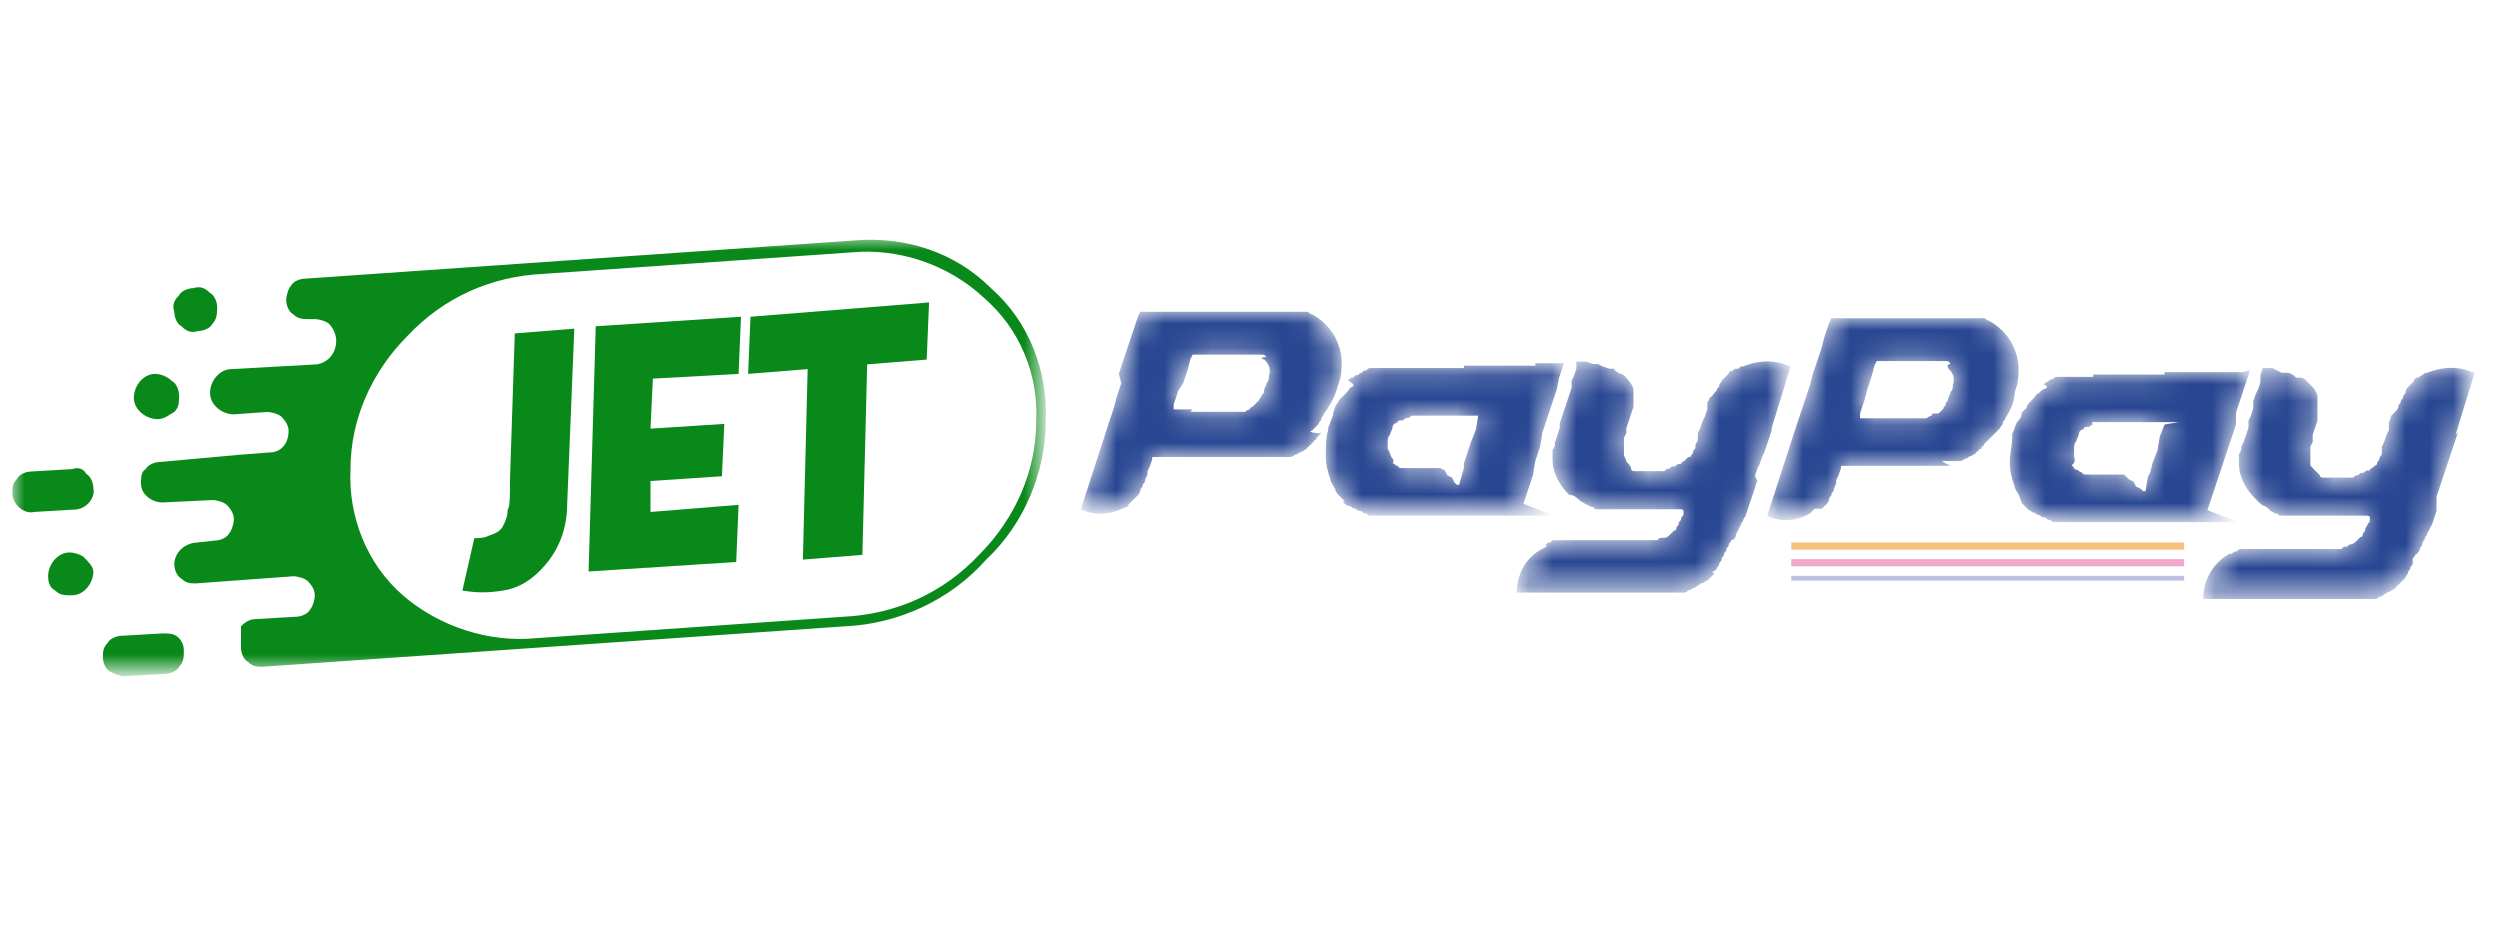 <?xml version="1.0" encoding="utf-8"?>
<!-- Generator: Adobe Illustrator 28.1.0, SVG Export Plug-In . SVG Version: 6.00 Build 0)  -->
<svg version="1.1" id="Layer_1" xmlns="http://www.w3.org/2000/svg" xmlns:xlink="http://www.w3.org/1999/xlink" x="0px" y="0px"
	 viewBox="0 0 105 40" style="enable-background:new 0 0 105 40;" xml:space="preserve">
<style type="text/css">
	.st0{filter:url(#Adobe_OpacityMaskFilter);}
	.st1{fill-rule:evenodd;clip-rule:evenodd;fill:#FFFFFF;}
	.st2{mask:url(#mask-2_00000160181585024074213020000013200770751756044726_);fill-rule:evenodd;clip-rule:evenodd;fill:#0A891B;}
	.st3{fill-rule:evenodd;clip-rule:evenodd;fill:#0A891B;}
	.st4{filter:url(#Adobe_OpacityMaskFilter_00000113336978438486514270000016845731258405966759_);}
	.st5{mask:url(#mask-4_00000114759731746879515630000007956523433367849406_);fill-rule:evenodd;clip-rule:evenodd;fill:#284692;}
	.st6{filter:url(#Adobe_OpacityMaskFilter_00000129197062860508774740000015565285852239481276_);}
	.st7{mask:url(#mask-6_00000176725926354436787470000003425876336400398744_);fill-rule:evenodd;clip-rule:evenodd;fill:#284692;}
	.st8{filter:url(#Adobe_OpacityMaskFilter_00000111875098075001209740000002364331915954708876_);}
	.st9{mask:url(#mask-8_00000091006329881168352310000012577914998084639164_);fill-rule:evenodd;clip-rule:evenodd;fill:#284692;}
	.st10{filter:url(#Adobe_OpacityMaskFilter_00000109739232730695741670000000412796575861534376_);}
	.st11{mask:url(#mask-10_00000142172094712990246860000007200877186092806530_);fill-rule:evenodd;clip-rule:evenodd;fill:#284692;}
	.st12{filter:url(#Adobe_OpacityMaskFilter_00000031165386690817322140000015058817991617251477_);}
	.st13{mask:url(#mask-12_00000142873276630418070690000004836771311511992199_);fill-rule:evenodd;clip-rule:evenodd;fill:#284692;}
	.st14{filter:url(#Adobe_OpacityMaskFilter_00000096052983862437534590000011727308828784829855_);}
	.st15{mask:url(#mask-14_00000024695028981665041490000005081729027169259904_);fill-rule:evenodd;clip-rule:evenodd;fill:#284692;}
	.st16{fill-rule:evenodd;clip-rule:evenodd;fill:#F7C17D;}
	.st17{fill-rule:evenodd;clip-rule:evenodd;fill:#EFA8CB;}
	.st18{fill-rule:evenodd;clip-rule:evenodd;fill:#BBC0E1;}
</style>
<g id="Cashier_x2F_Lilibet-_x2B_-Sultanbet-_x2B_-Wonodd_x5F_C">
	<g id="Group-20-Copy-16" transform="translate(2.121, 10.303)">
		<g id="JET-PayPay" transform="translate(-0, 0)">
			<g id="Group-8" transform="translate(0, -0)">
				<g id="Group-3">
					<g id="Clip-2">
					</g>
					<defs>
						<filter id="Adobe_OpacityMaskFilter" filterUnits="userSpaceOnUse" x="-1.6" y="-0.3" width="43.5" height="18.4">
							<feColorMatrix  type="matrix" values="1 0 0 0 0  0 1 0 0 0  0 0 1 0 0  0 0 0 1 0"/>
						</filter>
					</defs>
					
						<mask maskUnits="userSpaceOnUse" x="-1.6" y="-0.3" width="43.5" height="18.4" id="mask-2_00000160181585024074213020000013200770751756044726_">
						<g class="st0">
							<polygon id="path-1_00000085212356818853301480000000078848104331977118_" class="st1" points="-1.6,-0.3 41.8,-0.3 
								41.8,18.2 -1.6,18.2 							"/>
						</g>
					</mask>
					<path id="Fill-1" class="st2" d="M1.4,13.1C1.3,13,1,12.9,0.8,12.9c-0.5,0-0.9,0.5-0.9,1c0,0.3,0.1,0.5,0.3,0.6
						c0.2,0.2,0.4,0.2,0.7,0.2c0.5,0,0.9-0.5,0.9-1C1.8,13.5,1.6,13.3,1.4,13.1L1.4,13.1z M5.4,16.5c-0.2-0.2-0.4-0.2-0.7-0.2
						L3,16.4c-0.2,0-0.5,0.1-0.6,0.3c-0.2,0.2-0.2,0.4-0.2,0.6c0,0.2,0.1,0.5,0.3,0.6c0.2,0.1,0.4,0.2,0.6,0.2L4.8,18
						c0.2,0,0.5-0.1,0.6-0.3c0.2-0.2,0.2-0.4,0.2-0.7C5.6,16.8,5.5,16.6,5.4,16.5L5.4,16.5z M-0.8,9.5c-0.2,0-0.5,0.1-0.6,0.3
						c-0.2,0.2-0.2,0.4-0.2,0.6c0,0.5,0.5,0.9,0.9,0.8h0L1,11.1c0.5,0,0.9-0.5,0.8-0.9c0-0.2-0.1-0.5-0.3-0.6
						C1.4,9.4,1.2,9.3,0.9,9.4L-0.8,9.5L-0.8,9.5z M4.4,5.4c-0.5,0-0.9,0.5-0.9,1c0,0.5,0.5,0.9,1,0.9h0C4.8,7.3,5,7.1,5.2,7
						c0.2-0.2,0.2-0.4,0.2-0.7c0-0.2-0.1-0.5-0.3-0.6C4.9,5.5,4.6,5.4,4.4,5.4L4.4,5.4z M6.7,2C6.5,1.8,6.3,1.7,6,1.8
						c-0.2,0-0.5,0.1-0.6,0.3C5.2,2.3,5.1,2.5,5.2,2.8c0,0.2,0.1,0.5,0.3,0.6c0.2,0.2,0.4,0.3,0.7,0.2c0.2,0,0.5-0.1,0.6-0.3
						C7,3.1,7,2.8,7,2.6C7,2.4,6.9,2.1,6.7,2L6.7,2z M41.8,7.4L41.8,7.4c0.1-2.1-0.7-4.2-2.3-5.6c-1.5-1.5-3.6-2.2-5.8-2l-23,1.6
						c-0.2,0-0.5,0.1-0.6,0.3C10,1.8,9.9,2.1,9.9,2.3c0,0.2,0.1,0.5,0.3,0.6c0.2,0.2,0.4,0.2,0.7,0.2h0.2c0.2,0,0.5,0.1,0.6,0.2
						C11.9,3.5,12,3.8,12,4c0,0.5-0.3,0.9-0.8,1h0L7.6,5.2c-0.5,0-0.9,0.5-0.9,1v0c0,0.5,0.5,0.9,1,0.9h0L9.1,7
						c0.2,0,0.5,0.1,0.6,0.2C9.9,7.4,10,7.6,10,7.8c0,0.5-0.3,0.9-0.8,0.9h0L7.9,8.8L4.6,9.1C4.4,9.1,4.1,9.2,4,9.4
						C3.8,9.5,3.8,9.8,3.8,10c0,0.5,0.5,0.8,0.9,0.8l2.1-0.1c0.2,0,0.5,0.1,0.6,0.2c0.2,0.2,0.3,0.4,0.3,0.6c0,0.2-0.1,0.5-0.2,0.6
						c-0.1,0.2-0.4,0.3-0.6,0.3l-0.9,0.1c-0.5,0.1-0.8,0.5-0.8,0.9c0,0.2,0.1,0.5,0.3,0.6c0.2,0.2,0.4,0.2,0.6,0.2l4.1-0.3
						c0.2,0,0.5,0.1,0.6,0.2c0.2,0.2,0.3,0.4,0.3,0.6c0,0.2-0.1,0.5-0.2,0.6c-0.1,0.2-0.4,0.3-0.6,0.3l-1.7,0.1
						c-0.2,0-0.4,0.1-0.6,0.3C8,16.4,8,16.6,8,16.9c0,0.2,0.1,0.5,0.3,0.6c0.2,0.2,0.4,0.2,0.6,0.2L33.4,16c2.2-0.1,4.4-1.1,5.9-2.8
						C40.9,11.7,41.8,9.5,41.8,7.4L41.8,7.4z M41.4,7.4L41.4,7.4c0,2.1-0.9,4.1-2.4,5.6c-1.5,1.6-3.5,2.5-5.7,2.6l-12.9,0.9
						c-2,0.2-4.1-0.5-5.6-1.8c-1.5-1.3-2.3-3.3-2.2-5.3c0-2.1,0.9-4.1,2.4-5.6c1.5-1.6,3.5-2.5,5.7-2.6l12.9-0.9
						c2-0.2,4.1,0.5,5.6,1.9C40.7,3.5,41.5,5.4,41.4,7.4L41.4,7.4L41.4,7.4z"/>
				</g>
				<path id="Fill-6" class="st3" d="M28.2,9.7l0.1-2.2l-3.1,0.2l0.1-2.1l3.6-0.2L29,3l-6.1,0.4l-0.3,10.3l6.2-0.4l0.1-2.4l-3.7,0.3
					l0-1.3L28.2,9.7L28.2,9.7z M22,3.5l-2.5,0.2l-0.2,6.1c0,0.7,0,1.2-0.1,1.3c0,0.3-0.1,0.5-0.2,0.7c-0.1,0.2-0.3,0.3-0.6,0.4
					c-0.2,0.1-0.4,0.1-0.6,0.1h0l-0.5,2.2c0.6,0.1,1.1,0.1,1.7,0c0.7-0.1,1.3-0.5,1.8-1.1c0.6-0.7,0.9-1.6,0.9-2.5L22,3.5L22,3.5z
					 M36.8,4.8l0.1-2.4L29.4,3l-0.1,2.4l2.5-0.2l-0.2,8l2.5-0.2l0.2-8L36.8,4.8L36.8,4.8z"/>
			</g>
			<g id="Group" transform="translate(46.972, 3.792)">
				<g id="Group-11">
					<g id="Clip-10">
					</g>
					<defs>
						
							<filter id="Adobe_OpacityMaskFilter_00000160902895803808152650000011072437599285704610_" filterUnits="userSpaceOnUse" x="-3.7" y="-1" width="10.9" height="8.5">
							<feColorMatrix  type="matrix" values="1 0 0 0 0  0 1 0 0 0  0 0 1 0 0  0 0 0 1 0"/>
						</filter>
					</defs>
					
						<mask maskUnits="userSpaceOnUse" x="-3.7" y="-1" width="10.9" height="8.5" id="mask-4_00000114759731746879515630000007956523433367849406_">
						<g style="filter:url(#Adobe_OpacityMaskFilter_00000160902895803808152650000011072437599285704610_);">
							<path id="path-3_00000176761029493936134030000004030976209120189320_" class="st1" d="M4.4-1H4.2H4.1H3.9H3.7H3.6H3.4H3.3
								H3.1H2.9H2.8H2.6H2.4H2.3H2.1H2H1.8H1.6H1.5H1.3H1.2H1H0.8H0.7H0.5H0.3H0.2H0h-0.2h-0.2h-0.2h-0.2h-0.2h-0.2h0v0l0,0
								l-0.1,0.2l-0.1,0.3l-0.1,0.3l-0.1,0.3l-0.1,0.3l-0.1,0.3l-0.1,0.3l-0.1,0.3v0l-0.1,0.3l0,0L-2,2l0,0l-0.1,0.3l0,0l-0.1,0.3
								L-2.3,3l-0.1,0.3l-0.1,0.3l-1.2,3.7C-3,7.6-2.4,7.5-1.8,7.2l0,0c0.1,0,0.1-0.1,0.1-0.1l0,0c0,0,0.1-0.1,0.1-0.1l0,0
								c0,0,0.1-0.1,0.1-0.1l0,0c0,0,0.1-0.1,0.1-0.1l0,0c0,0,0,0,0,0l0,0c0,0,0.1-0.1,0.1-0.1l0,0c0,0,0,0,0,0l0,0
								c0,0,0.1-0.1,0.1-0.2l0,0c0,0,0,0,0,0l0,0c0-0.1,0.1-0.1,0.1-0.2l0,0c0,0,0,0,0,0l0,0c0-0.1,0.1-0.1,0.1-0.2l0,0
								c0-0.1,0.1-0.2,0.1-0.3l0,0c0,0,0-0.1,0-0.1l0,0l0.1-0.2l0.1-0.3l0-0.1h0.1h0.2H0h0.2h0.2h0.2h0.2h0.2H1h0.2h0.2h0.2h0.2h0.2
								h0.1c0,0,0.1,0,0.1,0l0,0c0.1,0,0.1,0,0.2,0l0,0c0.1,0,0.1,0,0.2,0l0,0c0.1,0,0.1,0,0.2,0l0,0c0.1,0,0.1,0,0.2,0l0,0
								c0.1,0,0.1,0,0.2,0l0,0c0.1,0,0.1,0,0.2,0l0,0c0.1,0,0.1,0,0.2,0l0,0c0.1,0,0.1,0,0.2,0l0,0c0.1,0,0.1,0,0.2,0l0,0
								c0.1,0,0.1,0,0.2,0l0,0c0.1,0,0.1,0,0.2,0l0,0c0.1,0,0.1,0,0.2,0l0,0c0,0,0,0,0,0l0,0c0,0,0.1,0,0.1,0l0,0c0.1,0,0.1,0,0.2,0
								l0,0c0.1,0,0.1,0,0.2,0l0,0c0,0,0.1,0,0.2-0.1l0,0c0,0,0.1,0,0.2-0.1l0,0c0,0,0.1,0,0.2-0.1l0,0c0,0,0.1,0,0.1-0.1l0,0
								c0,0,0.1,0,0.1-0.1l0,0c0,0,0,0,0,0l0,0c0.1,0,0.1-0.1,0.1-0.1l0,0c0,0,0.1,0,0.1-0.1l0,0c0.1,0,0.1-0.1,0.1-0.1l0,0
								c0,0,0.1-0.1,0.1-0.1l0,0c0,0,0.1-0.1,0.1-0.1l0,0C5.9,4.1,5.9,4,6,4l0,0c0,0,0.1-0.1,0.1-0.1l0,0c0,0,0.1-0.1,0.1-0.1l0,0
								c0,0,0.1-0.1,0.1-0.1l0,0c0-0.1,0.1-0.1,0.1-0.2l0,0c0-0.1,0.1-0.1,0.1-0.2l0,0C6.8,2.9,7,2.5,7.1,2.1l0,0l0.1-0.3
								c0.1-0.6,0.1-1.1-0.2-1.7l0,0v0c-0.2-0.4-0.6-0.8-1-1l0,0c-0.1,0-0.1-0.1-0.2-0.1l0,0c-0.1,0-0.1,0-0.2,0l0,0
								c-0.1,0-0.1,0-0.2,0l0,0C5.3-1,5.3-1,5.2-1l0,0C5.1-1,5.1-1,5-1l0,0C5-1,4.9-1,4.9-1l0,0C4.8-1,4.8-1,4.7-1l0,0
								C4.7-1,4.6-1,4.5-1l0,0c0,0,0,0,0,0l0,0H4.4z M0.2,3.1l0-0.2l0,0l0.1-0.3l0,0l0.1-0.3v0L0.6,2l0,0l0.1-0.3l0.1-0.3l0,0L0.9,1
								l0,0L1,0.8l0,0H1h0.2h0.2h0.2h0.2h0.2H2h0.2h0.2h0.2h0.2h0.2h0.2h0.2h0.2h0.1c0,0,0,0,0,0l0,0c0,0,0,0,0,0l0,0
								c0.1,0,0.1,0,0.2,0l0,0c0.1,0,0.1,0,0.2,0.1l0,0c0,0,0,0,0,0l0,0C3.8,0.9,3.9,1,4,1l0,0l0,0c0.2,0.2,0.3,0.4,0.2,0.7l0,0h0
								c0,0.1,0,0.2-0.1,0.3l0,0c0,0,0,0,0,0l0,0c0,0.1-0.1,0.2-0.1,0.3l0,0c0,0,0,0,0,0l0,0C4,2.4,4,2.4,3.9,2.5l0,0c0,0,0,0,0,0
								l0,0c0,0.1-0.1,0.1-0.1,0.2l0,0c0,0,0,0,0,0l0,0c0,0-0.1,0.1-0.1,0.1l0,0c0,0-0.1,0.1-0.1,0.1l0,0c0,0,0,0,0,0l0,0
								c0,0-0.1,0.1-0.1,0.1l0,0c0,0,0,0,0,0l0,0c0,0-0.1,0-0.1,0.1l0,0c0,0,0,0,0,0l0,0c0,0-0.1,0-0.2,0.1l0,0c0,0,0,0,0,0l0,0
								c-0.1,0-0.1,0-0.2,0l0,0c0,0,0,0,0,0l0,0c-0.1,0-0.1,0-0.2,0l0,0c0,0,0,0,0,0l0,0c-0.1,0-0.1,0-0.2,0l0,0c0,0,0,0,0,0l0,0
								c0,0,0,0,0,0l0,0l-0.1,0h0l-0.2,0l0,0l-0.2,0h0l-0.2,0h0l-0.2,0h0l-0.2,0h0l-0.2,0h0l-0.2,0h0l-0.2,0l0,0L1,3.1h0l-0.2,0h0
								l-0.2,0l0,0l-0.2,0h0L0.2,3.1L0.2,3.1L0.2,3.1z"/>
						</g>
					</mask>
					<path id="Fill-9" class="st5" d="M4.4-1H4.2H4.1H3.9H3.7H3.6H3.4H3.3H3.1H2.9H2.8H2.6H2.4H2.3H2.1H2H1.8H1.6H1.5H1.3H1.2H1H0.8
						H0.7H0.5H0.3H0.2H0h-0.2h-0.2h-0.2h-0.2h-0.2h-0.2h0v0l0,0l-0.1,0.2l-0.1,0.3l-0.1,0.3l-0.1,0.3l-0.1,0.3l-0.1,0.3l-0.1,0.3
						l-0.1,0.3v0l-0.1,0.3l0,0L-2,2l0,0l-0.1,0.3l0,0l-0.1,0.3L-2.3,3l-0.1,0.3l-0.1,0.3l-1.2,3.7C-3,7.6-2.4,7.5-1.8,7.2l0,0
						c0.1,0,0.1-0.1,0.1-0.1l0,0c0,0,0.1-0.1,0.1-0.1l0,0c0,0,0.1-0.1,0.1-0.1l0,0c0,0,0.1-0.1,0.1-0.1l0,0c0,0,0,0,0,0l0,0
						c0,0,0.1-0.1,0.1-0.1l0,0c0,0,0,0,0,0l0,0c0,0,0.1-0.1,0.1-0.2l0,0c0,0,0,0,0,0l0,0c0-0.1,0.1-0.1,0.1-0.2l0,0c0,0,0,0,0,0l0,0
						c0-0.1,0.1-0.1,0.1-0.2l0,0c0-0.1,0.1-0.2,0.1-0.3l0,0c0,0,0-0.1,0-0.1l0,0l0.1-0.2l0.1-0.3l0-0.1h0.1h0.2H0h0.2h0.2h0.2h0.2
						h0.2H1h0.2h0.2h0.2h0.2h0.2h0.1c0,0,0.1,0,0.1,0l0,0c0.1,0,0.1,0,0.2,0l0,0c0.1,0,0.1,0,0.2,0l0,0c0.1,0,0.1,0,0.2,0l0,0
						c0.1,0,0.1,0,0.2,0l0,0c0.1,0,0.1,0,0.2,0l0,0c0.1,0,0.1,0,0.2,0l0,0c0.1,0,0.1,0,0.2,0l0,0c0.1,0,0.1,0,0.2,0l0,0
						c0.1,0,0.1,0,0.2,0l0,0c0.1,0,0.1,0,0.2,0l0,0c0.1,0,0.1,0,0.2,0l0,0c0.1,0,0.1,0,0.2,0l0,0c0,0,0,0,0,0l0,0c0,0,0.1,0,0.1,0
						l0,0c0.1,0,0.1,0,0.2,0l0,0c0.1,0,0.1,0,0.2,0l0,0c0,0,0.1,0,0.2-0.1l0,0c0,0,0.1,0,0.2-0.1l0,0c0,0,0.1,0,0.2-0.1l0,0
						c0,0,0.1,0,0.1-0.1l0,0c0,0,0.1,0,0.1-0.1l0,0c0,0,0,0,0,0l0,0c0.1,0,0.1-0.1,0.1-0.1l0,0c0,0,0.1,0,0.1-0.1l0,0
						c0.1,0,0.1-0.1,0.1-0.1l0,0c0,0,0.1-0.1,0.1-0.1l0,0c0,0,0.1-0.1,0.1-0.1l0,0C5.9,4.1,5.9,4,6,4l0,0c0,0,0.1-0.1,0.1-0.1l0,0
						c0,0,0.1-0.1,0.1-0.1l0,0c0,0,0.1-0.1,0.1-0.1l0,0c0-0.1,0.1-0.1,0.1-0.2l0,0c0-0.1,0.1-0.1,0.1-0.2l0,0C6.8,2.9,7,2.5,7.1,2.1
						l0,0l0.1-0.3c0.1-0.6,0.1-1.1-0.2-1.7l0,0v0c-0.2-0.4-0.6-0.8-1-1l0,0c-0.1,0-0.1-0.1-0.2-0.1l0,0c-0.1,0-0.1,0-0.2,0l0,0
						c-0.1,0-0.1,0-0.2,0l0,0C5.3-1,5.3-1,5.2-1l0,0C5.1-1,5.1-1,5-1l0,0C5-1,4.9-1,4.9-1l0,0C4.8-1,4.8-1,4.7-1l0,0
						C4.7-1,4.6-1,4.5-1l0,0c0,0,0,0,0,0l0,0H4.4z M0.2,3.1l0-0.2l0,0l0.1-0.3l0,0l0.1-0.3v0L0.6,2l0,0l0.1-0.3l0.1-0.3l0,0L0.9,1
						l0,0L1,0.8l0,0H1h0.2h0.2h0.2h0.2h0.2H2h0.2h0.2h0.2h0.2h0.2h0.2h0.2h0.2h0.1c0,0,0,0,0,0l0,0c0,0,0,0,0,0l0,0
						c0.1,0,0.1,0,0.2,0l0,0c0.1,0,0.1,0,0.2,0.1l0,0c0,0,0,0,0,0l0,0C3.8,0.9,3.9,1,4,1l0,0l0,0c0.2,0.2,0.3,0.4,0.2,0.7l0,0h0
						c0,0.1,0,0.2-0.1,0.3l0,0c0,0,0,0,0,0l0,0c0,0.1-0.1,0.2-0.1,0.3l0,0c0,0,0,0,0,0l0,0C4,2.4,4,2.4,3.9,2.5l0,0c0,0,0,0,0,0l0,0
						c0,0.1-0.1,0.1-0.1,0.2l0,0c0,0,0,0,0,0l0,0c0,0-0.1,0.1-0.1,0.1l0,0c0,0-0.1,0.1-0.1,0.1l0,0c0,0,0,0,0,0l0,0
						c0,0-0.1,0.1-0.1,0.1l0,0c0,0,0,0,0,0l0,0c0,0-0.1,0-0.1,0.1l0,0c0,0,0,0,0,0l0,0c0,0-0.1,0-0.2,0.1l0,0c0,0,0,0,0,0l0,0
						c-0.1,0-0.1,0-0.2,0l0,0c0,0,0,0,0,0l0,0c-0.1,0-0.1,0-0.2,0l0,0c0,0,0,0,0,0l0,0c-0.1,0-0.1,0-0.2,0l0,0c0,0,0,0,0,0l0,0
						c0,0,0,0,0,0l0,0l-0.1,0h0l-0.2,0l0,0l-0.2,0h0l-0.2,0h0l-0.2,0h0l-0.2,0h0l-0.2,0h0l-0.2,0h0l-0.2,0l0,0L1,3.1h0l-0.2,0h0
						l-0.2,0l0,0l-0.2,0h0L0.2,3.1L0.2,3.1L0.2,3.1z"/>
				</g>
				<g id="Group-14" transform="translate(9.391, 2.063)">
					<g id="Clip-13">
					</g>
					<defs>
						
							<filter id="Adobe_OpacityMaskFilter_00000163755479290426001780000008885880020326517428_" filterUnits="userSpaceOnUse" x="-2.8" y="-0.9" width="10" height="6.4">
							<feColorMatrix  type="matrix" values="1 0 0 0 0  0 1 0 0 0  0 0 1 0 0  0 0 0 1 0"/>
						</filter>
					</defs>
					
						<mask maskUnits="userSpaceOnUse" x="-2.8" y="-0.9" width="10" height="6.4" id="mask-6_00000176725926354436787470000003425876336400398744_">
						<g style="filter:url(#Adobe_OpacityMaskFilter_00000163755479290426001780000008885880020326517428_);">
							<path id="path-5_00000121247904700579424160000014045647020666040743_" class="st1" d="M7-0.9l-0.2,0h0l-0.2,0l-0.2,0h0
								l-0.2,0l-0.2,0L6-0.8h0l-0.2,0l-0.2,0l-0.2,0l0,0l-0.2,0l-0.2,0l0,0L5-0.8l-0.2,0l-0.2,0h0l-0.2,0l-0.2,0h0l-0.2,0L4-0.8
								l-0.2,0h0l-0.2,0l-0.2,0h0l-0.2,0l-0.2,0L3-0.7l0,0l-0.2,0l-0.2,0l-0.2,0h0l-0.2,0l-0.2,0h0L2-0.7l-0.2,0l-0.2,0l0,0l-0.2,0
								l-0.2,0h0l-0.2,0L1-0.7l-0.2,0l0,0l-0.2,0l-0.2,0l0,0l-0.1,0v0c0,0,0,0,0,0l0,0c-0.1,0-0.1,0-0.2,0l0,0c-0.1,0-0.1,0-0.2,0
								l0,0c0,0,0,0,0,0l0,0c-0.1,0-0.1,0-0.2,0l0,0c-0.1,0-0.1,0-0.2,0l0,0c-0.1,0-0.1,0-0.2,0l0,0c0,0,0,0,0,0l0,0
								c0,0-0.1,0-0.1,0l0,0c0,0,0,0-0.1,0l0,0c-0.1,0-0.1,0-0.2,0.1l0,0c0,0,0,0,0,0l0,0c-0.1,0-0.1,0-0.2,0.1l0,0
								c-0.1,0-0.1,0.1-0.2,0.1l0,0c-0.1,0-0.1,0.1-0.2,0.1l0,0c0,0,0,0,0,0l0,0c-0.1,0-0.1,0.1-0.2,0.1l0,0C-1.6,0-1.6,0-1.7,0.1
								l0,0c0,0,0,0,0,0l0,0c-0.1,0-0.1,0.1-0.2,0.2l0,0C-1.9,0.3-2,0.4-2,0.4l0,0c-0.1,0.1-0.1,0.1-0.2,0.2l0,0c0,0,0,0,0,0l0,0
								c-0.1,0.1-0.1,0.2-0.2,0.3l0,0C-2.4,1-2.5,1.1-2.5,1.3l0,0c0,0,0,0,0,0l0,0c-0.1,0.2-0.1,0.3-0.2,0.5l0,0c0,0,0,0,0,0.1l0,0
								C-2.8,2.2-2.8,2.6-2.8,3l0,0V3c0,0.4,0.1,0.7,0.2,1l0,0c0,0.1,0.1,0.2,0.2,0.4l0,0c0,0,0,0,0,0l0,0c0,0.1,0.1,0.2,0.2,0.3
								l0,0c0.1,0.1,0.1,0.1,0.2,0.2l0,0c0,0,0,0,0,0l0,0C-2.1,4.9-2.1,4.9-2,5l0,0C-2,5-1.9,5.1-1.8,5.1l0,0c0.1,0,0.1,0.1,0.2,0.1
								l0,0c0,0,0,0,0,0l0,0c0.1,0,0.1,0.1,0.2,0.1l0,0c0.1,0,0.1,0,0.2,0.1l0,0c0,0,0,0,0,0l0,0c0.1,0,0.1,0,0.2,0.1l0,0
								c0.1,0,0.1,0,0.2,0l0,0c0.1,0,0.1,0,0.2,0l0,0c0,0,0,0,0,0l0,0c0.1,0,0.1,0,0.2,0l0,0c0.1,0,0.1,0,0.2,0l0,0c0,0,0,0,0,0l0,0
								c0.1,0,0.1,0,0.2,0l0,0c0,0,0.1,0,0.1,0l0,0l0.1,0l0.2,0h0l0.2,0l0.2,0l0.2,0h0l0.2,0l0.2,0h0l0.2,0l0.2,0l0.2,0h0l0.2,0
								l0.2,0h0l0.2,0l0.2,0l0.2,0h0l0.2,0l0.2,0h0l0.2,0l0.2,0l0.2,0h0l0.2,0l0.2,0l0.2,0h0l0.2,0l0.2,0h0l0.2,0l0.2,0l0.2,0h0
								l0.2,0l0.2,0h0l0.2,0l0.2,0l0.2,0h0l0.2,0h0L5.5,5l0,0l0.2-0.6l0.2-0.6L6,3.2l0,0l0.2-0.6L6.3,2l0.2-0.6l0,0l0.2-0.6l0.2-0.6
								l0,0L7-0.3l0.2-0.6L7-0.9z M1.1,3.5L1,3.5l-0.2,0c0,0,0,0,0,0l0,0c0,0,0,0,0,0l0,0c-0.1,0-0.1,0-0.2,0l0,0
								c-0.1,0-0.1,0-0.2,0l0,0c0,0,0,0,0,0l0,0c-0.1,0-0.1,0-0.2-0.1l0,0c-0.1,0-0.1-0.1-0.2-0.1l0,0C0.1,3.2,0,3.1,0,3.1l0,0
								c0,0,0,0,0,0l0,0c-0.1-0.1-0.1-0.3-0.2-0.4l0,0c0-0.1,0-0.2,0-0.3l0,0c0-0.1,0-0.2,0.1-0.3l0,0c0-0.1,0.1-0.2,0.1-0.3l0,0
								c0,0,0,0,0,0l0,0c0-0.1,0.1-0.2,0.2-0.2l0,0c0-0.1,0.1-0.1,0.2-0.1l0,0c0.1,0,0.1-0.1,0.2-0.1l0,0c0,0,0,0,0,0l0,0
								c0.1,0,0.1,0,0.2-0.1l0,0c0,0,0,0,0,0l0,0c0,0,0.1,0,0.1,0l0,0c0,0,0,0,0,0l0,0c0.1,0,0.1,0,0.2,0l0,0c0,0,0.1,0,0.1,0l0,0
								l0.1,0l0.2,0h0l0.2,0l0.2,0h0l0.2,0l0.2,0l0.2,0h0l0.2,0l0.2,0h0l0.2,0l0.2,0l0.2,0h0l0.2,0l0.2,0l0.2,0h0l0.2,0l0.1,0
								L3.6,1.3L3.5,1.9l0,0L3.3,2.4L3.1,3L3,3.3L3,3.5l0,0L2.8,4.2l0,0c0,0,0,0-0.1,0l0,0L2.6,4.1L2.5,3.9l0,0L2.3,3.8L2.2,3.6l0,0
								L2,3.5l0,0l-0.2,0l-0.2,0h0l-0.2,0l-0.2,0h0L1.1,3.5z"/>
						</g>
					</mask>
					<path id="Fill-12" class="st7" d="M7-0.9l-0.2,0h0l-0.2,0l-0.2,0h0l-0.2,0l-0.2,0L6-0.8h0l-0.2,0l-0.2,0l-0.2,0l0,0l-0.2,0
						l-0.2,0l0,0L5-0.8l-0.2,0l-0.2,0h0l-0.2,0l-0.2,0h0l-0.2,0L4-0.8l-0.2,0h0l-0.2,0l-0.2,0h0l-0.2,0l-0.2,0L3-0.7l0,0l-0.2,0
						l-0.2,0l-0.2,0h0l-0.2,0l-0.2,0h0L2-0.7l-0.2,0l-0.2,0l0,0l-0.2,0l-0.2,0h0l-0.2,0L1-0.7l-0.2,0l0,0l-0.2,0l-0.2,0l0,0l-0.1,0
						v0c0,0,0,0,0,0l0,0c-0.1,0-0.1,0-0.2,0l0,0c-0.1,0-0.1,0-0.2,0l0,0c0,0,0,0,0,0l0,0c-0.1,0-0.1,0-0.2,0l0,0c-0.1,0-0.1,0-0.2,0
						l0,0c-0.1,0-0.1,0-0.2,0l0,0c0,0,0,0,0,0l0,0c0,0-0.1,0-0.1,0l0,0c0,0,0,0-0.1,0l0,0c-0.1,0-0.1,0-0.2,0.1l0,0c0,0,0,0,0,0l0,0
						c-0.1,0-0.1,0-0.2,0.1l0,0c-0.1,0-0.1,0.1-0.2,0.1l0,0c-0.1,0-0.1,0.1-0.2,0.1l0,0c0,0,0,0,0,0l0,0c-0.1,0-0.1,0.1-0.2,0.1l0,0
						C-1.6,0-1.6,0-1.7,0.1l0,0c0,0,0,0,0,0l0,0c-0.1,0-0.1,0.1-0.2,0.2l0,0C-1.9,0.3-2,0.4-2,0.4l0,0c-0.1,0.1-0.1,0.1-0.2,0.2l0,0
						c0,0,0,0,0,0l0,0c-0.1,0.1-0.1,0.2-0.2,0.3l0,0C-2.4,1-2.5,1.1-2.5,1.3l0,0c0,0,0,0,0,0l0,0c-0.1,0.2-0.1,0.3-0.2,0.5l0,0
						c0,0,0,0,0,0.1l0,0C-2.8,2.2-2.8,2.6-2.8,3l0,0V3c0,0.4,0.1,0.7,0.2,1l0,0c0,0.1,0.1,0.2,0.2,0.4l0,0c0,0,0,0,0,0l0,0
						c0,0.1,0.1,0.2,0.2,0.3l0,0c0.1,0.1,0.1,0.1,0.2,0.2l0,0c0,0,0,0,0,0l0,0C-2.1,4.9-2.1,4.9-2,5l0,0C-2,5-1.9,5.1-1.8,5.1l0,0
						c0.1,0,0.1,0.1,0.2,0.1l0,0c0,0,0,0,0,0l0,0c0.1,0,0.1,0.1,0.2,0.1l0,0c0.1,0,0.1,0,0.2,0.1l0,0c0,0,0,0,0,0l0,0
						c0.1,0,0.1,0,0.2,0.1l0,0c0.1,0,0.1,0,0.2,0l0,0c0.1,0,0.1,0,0.2,0l0,0c0,0,0,0,0,0l0,0c0.1,0,0.1,0,0.2,0l0,0
						c0.1,0,0.1,0,0.2,0l0,0c0,0,0,0,0,0l0,0c0.1,0,0.1,0,0.2,0l0,0c0,0,0.1,0,0.1,0l0,0l0.1,0l0.2,0h0l0.2,0l0.2,0l0.2,0h0l0.2,0
						l0.2,0h0l0.2,0l0.2,0l0.2,0h0l0.2,0l0.2,0h0l0.2,0l0.2,0l0.2,0h0l0.2,0l0.2,0h0l0.2,0l0.2,0l0.2,0h0l0.2,0l0.2,0l0.2,0h0l0.2,0
						l0.2,0h0l0.2,0l0.2,0l0.2,0h0l0.2,0l0.2,0h0l0.2,0l0.2,0l0.2,0h0l0.2,0h0L5.5,5l0,0l0.2-0.6l0.2-0.6L6,3.2l0,0l0.2-0.6L6.3,2
						l0.2-0.6l0,0l0.2-0.6l0.2-0.6l0,0L7-0.3l0.2-0.6L7-0.9z M1.1,3.5L1,3.5l-0.2,0c0,0,0,0,0,0l0,0c0,0,0,0,0,0l0,0
						c-0.1,0-0.1,0-0.2,0l0,0c-0.1,0-0.1,0-0.2,0l0,0c0,0,0,0,0,0l0,0c-0.1,0-0.1,0-0.2-0.1l0,0c-0.1,0-0.1-0.1-0.2-0.1l0,0
						C0.1,3.2,0,3.1,0,3.1l0,0c0,0,0,0,0,0l0,0c-0.1-0.1-0.1-0.3-0.2-0.4l0,0c0-0.1,0-0.2,0-0.3l0,0c0-0.1,0-0.2,0.1-0.3l0,0
						c0-0.1,0.1-0.2,0.1-0.3l0,0c0,0,0,0,0,0l0,0c0-0.1,0.1-0.2,0.2-0.2l0,0c0-0.1,0.1-0.1,0.2-0.1l0,0c0.1,0,0.1-0.1,0.2-0.1l0,0
						c0,0,0,0,0,0l0,0c0.1,0,0.1,0,0.2-0.1l0,0c0,0,0,0,0,0l0,0c0,0,0.1,0,0.1,0l0,0c0,0,0,0,0,0l0,0c0.1,0,0.1,0,0.2,0l0,0
						c0,0,0.1,0,0.1,0l0,0l0.1,0l0.2,0h0l0.2,0l0.2,0h0l0.2,0l0.2,0l0.2,0h0l0.2,0l0.2,0h0l0.2,0l0.2,0l0.2,0h0l0.2,0l0.2,0l0.2,0h0
						l0.2,0l0.1,0L3.6,1.3L3.5,1.9l0,0L3.3,2.4L3.1,3L3,3.3L3,3.5l0,0L2.8,4.2l0,0c0,0,0,0-0.1,0l0,0L2.6,4.1L2.5,3.9l0,0L2.3,3.8
						L2.2,3.6l0,0L2,3.5l0,0l-0.2,0l-0.2,0h0l-0.2,0l-0.2,0h0L1.1,3.5z"/>
				</g>
				<g id="Group-17" transform="translate(16.814, 1.893)">
					<g id="Clip-16">
					</g>
					<defs>
						
							<filter id="Adobe_OpacityMaskFilter_00000121977099786596701610000007874994195062902683_" filterUnits="userSpaceOnUse" x="-2.2" y="-0.9" width="11.5" height="9.7">
							<feColorMatrix  type="matrix" values="1 0 0 0 0  0 1 0 0 0  0 0 1 0 0  0 0 0 1 0"/>
						</filter>
					</defs>
					
						<mask maskUnits="userSpaceOnUse" x="-2.2" y="-0.9" width="11.5" height="9.7" id="mask-8_00000091006329881168352310000012577914998084639164_">
						<g style="filter:url(#Adobe_OpacityMaskFilter_00000121977099786596701610000007874994195062902683_);">
							<path id="path-7_00000018938449642706481020000012088483232735662723_" class="st1" d="M0.3-0.8L0.3-0.5L0.2-0.2L0.1,0
								L0.1,0.3L0,0.6l-0.1,0.3l-0.1,0.3l-0.1,0.3l-0.1,0.3L-0.4,2l-0.1,0.3l-0.1,0.3l0,0c0,0.1,0,0.2-0.1,0.3l0,0
								c0,0.1,0,0.3,0,0.4l0,0c0,0.6,0.3,1.1,0.7,1.5l0,0C0.2,4.8,0.3,4.9,0.4,5l0,0c0.1,0.1,0.2,0.1,0.3,0.2l0,0
								c0.1,0,0.2,0.1,0.2,0.1l0,0c0.1,0,0.1,0,0.2,0.1l0,0l0,0l0.1,0l0.1,0l0.1,0c0,0,0.1,0,0.1,0l0,0c0.1,0,0.1,0,0.2,0l0,0
								c0.1,0,0.1,0,0.2,0l0,0c0.1,0,0.1,0,0.2,0l0,0c0.1,0,0.1,0,0.2,0l0,0c0.1,0,0.1,0,0.2,0l0,0c0.1,0,0.1,0,0.2,0l0,0
								c0.1,0,0.1,0,0.2,0l0,0c0.1,0,0.1,0,0.2,0l0,0c0.1,0,0.1,0,0.2,0l0,0c0.1,0,0.1,0,0.2,0l0,0c0.1,0,0.1,0,0.2,0l0,0
								c0.1,0,0.1,0,0.2,0l0,0c0.1,0,0.1,0,0.2,0l0,0c0.1,0,0.1,0,0.2,0l0,0c0.1,0,0.1,0,0.2,0l0,0c0.1,0,0.2,0,0.2,0l0,0
								c0,0,0,0,0,0l0,0c0,0,0.1,0,0.1,0.1l0,0c0,0,0,0,0,0.1l0,0c0,0.1-0.1,0.1-0.1,0.2l0,0c0,0.1-0.1,0.1-0.1,0.2l0,0
								c0,0.1-0.1,0.1-0.1,0.2l0,0c0,0,0,0.1-0.1,0.1l0,0c0,0,0,0,0,0l0,0c0,0,0,0-0.1,0.1l0,0c0,0-0.1,0.1-0.1,0.1l0,0
								c0,0-0.1,0.1-0.2,0.1l0,0C4,6.6,4,6.6,3.9,6.6l0,0c-0.1,0-0.1,0-0.2,0.1l0,0c-0.1,0-0.1,0-0.2,0l0,0c-0.1,0-0.1,0-0.2,0l0,0
								c0,0-0.1,0-0.1,0l0,0H3.2h0h0H3H2.8H2.6H2.4H2.2H2H1.8H1.6H1.4H1.2H1H0.8H0.6H0.4H0.2H0h-0.1c0,0,0,0-0.1,0l0,0
								c-0.1,0-0.1,0-0.2,0l0,0c-0.1,0-0.1,0-0.2,0l0,0c-0.1,0-0.1,0-0.2,0.1l0,0c-0.1,0-0.1,0-0.2,0.1l0,0C-0.9,6.9-1,7-1,7l0,0
								C-1.7,7.3-2.2,8-2.2,8.9l0,0h2H0h0.2h0.2h0.2h0.2H1h0.2h0.2h0.2h0.2H2h0.2h0.2h0.2h0.2H3h0.2h0.2h0.2h0.2h0.2h0.2h0.1h0.1h0
								c0.1,0,0.1,0,0.2,0l0,0c0.1,0,0.1,0,0.2,0l0,0c0.1,0,0.1,0,0.2-0.1l0,0c0.1,0,0.1,0,0.2-0.1l0,0c0.1,0,0.1,0,0.2-0.1l0,0
								c0.1,0,0.1-0.1,0.2-0.1l0,0c0.1,0,0.1-0.1,0.2-0.1l0,0c0,0,0.1-0.1,0.1-0.1l0,0c0,0,0.1-0.1,0.1-0.1l0,0c0,0,0.1-0.1,0.1-0.1
								l0,0C6,8.1,6,8,6.1,8l0,0c0,0,0.1-0.1,0.1-0.1l0,0c0-0.1,0.1-0.1,0.1-0.2l0,0c0-0.1,0.1-0.1,0.1-0.2l0,0
								c0-0.1,0.1-0.1,0.1-0.2l0,0c0-0.1,0.1-0.1,0.1-0.2l0,0c0-0.1,0.1-0.1,0.1-0.2l0,0c0-0.1,0.1-0.1,0.1-0.2l0,0
								C6.9,6.7,7,6.6,7,6.5l0,0c0-0.1,0.1-0.2,0.1-0.2l0,0c0-0.1,0.1-0.2,0.1-0.2l0,0c0-0.1,0.1-0.2,0.1-0.2l0,0
								c0-0.1,0.1-0.2,0.1-0.2l0,0l0,0l0.1-0.3l0.1-0.3l0.1-0.3l0.1-0.3l0.1-0.3L7.8,4l0.1-0.3L8,3.5l0.1-0.3L8.2,3l0.1-0.3l0.1-0.3
								l0.1-0.3L8.5,2l0.8-2.6l0,0l0,0L9-0.7C8.4-0.9,7.8-0.8,7.3-0.6l0,0c-0.1,0-0.1,0-0.2,0.1l0,0C7.1-0.5,7-0.5,7-0.5l0,0
								c-0.1,0-0.1,0.1-0.2,0.1l0,0c-0.1,0-0.1,0.1-0.1,0.1l0,0c0,0-0.1,0.1-0.1,0.1l0,0c0,0-0.1,0.1-0.1,0.1l0,0
								c0,0-0.1,0.1-0.1,0.1l0,0c0,0.1-0.1,0.1-0.1,0.2l0,0c0,0.1-0.1,0.1-0.1,0.2l0,0C6,0.6,6,0.7,5.9,0.7l0,0
								c0,0.1-0.1,0.2-0.1,0.2l0,0l0,0L5.8,1.2L5.7,1.5L5.6,1.7L5.5,2L5.4,2.2L5.4,2.5L5.3,2.7c0,0,0,0,0,0.1l0,0
								c0,0.1-0.1,0.1-0.1,0.2l0,0c0,0.1-0.1,0.1-0.1,0.2l0,0C5,3.2,5,3.2,4.9,3.3l0,0c0,0-0.1,0.1-0.1,0.1l0,0c0,0-0.1,0-0.1,0.1
								l0,0c0,0,0,0-0.1,0l0,0c-0.1,0-0.1,0.1-0.2,0.1l0,0c-0.1,0-0.1,0-0.2,0.1l0,0c-0.1,0-0.1,0-0.2,0.1l0,0c-0.1,0-0.1,0-0.2,0
								l0,0c-0.1,0-0.1,0-0.2,0l0,0c-0.1,0-0.1,0-0.2,0l0,0c0,0,0,0,0,0l0,0c-0.1,0-0.1,0-0.2,0l0,0c-0.1,0-0.1,0-0.2,0l0,0
								c-0.1,0-0.1,0-0.2,0l0,0c-0.1,0-0.2,0-0.2-0.1l0,0C2.6,3.6,2.5,3.5,2.4,3.4l0,0C2.4,3.3,2.3,3.2,2.3,3.1l0,0
								c0-0.1,0-0.1,0-0.2l0,0c0-0.1,0-0.3,0-0.4l0,0c0,0,0-0.1,0-0.1l0,0l0.1-0.2L2.4,2l0.1-0.3l0.1-0.3l0.1-0.3l0-0.1
								c0-0.1,0-0.1,0-0.1l0,0c0-0.2,0-0.3,0-0.5l0,0c0-0.1-0.1-0.3-0.2-0.4l0,0C2.4-0.1,2.3-0.3,2.1-0.3l0,0C2-0.4,1.9-0.4,1.9-0.5
								l0,0c0,0-0.1,0-0.1,0l0,0l-0.1,0L1.4-0.6L1.2-0.7L1-0.7L0.7-0.8L0.5-0.8L0.3-0.8L0.3-0.8z"/>
						</g>
					</mask>
					<path id="Fill-15" class="st9" d="M0.3-0.8L0.3-0.5L0.2-0.2L0.1,0L0.1,0.3L0,0.6l-0.1,0.3l-0.1,0.3l-0.1,0.3l-0.1,0.3L-0.4,2
						l-0.1,0.3l-0.1,0.3l0,0c0,0.1,0,0.2-0.1,0.3l0,0c0,0.1,0,0.3,0,0.4l0,0c0,0.6,0.3,1.1,0.7,1.5l0,0C0.2,4.8,0.3,4.9,0.4,5l0,0
						c0.1,0.1,0.2,0.1,0.3,0.2l0,0c0.1,0,0.2,0.1,0.2,0.1l0,0c0.1,0,0.1,0,0.2,0.1l0,0l0,0l0.1,0l0.1,0l0.1,0c0,0,0.1,0,0.1,0l0,0
						c0.1,0,0.1,0,0.2,0l0,0c0.1,0,0.1,0,0.2,0l0,0c0.1,0,0.1,0,0.2,0l0,0c0.1,0,0.1,0,0.2,0l0,0c0.1,0,0.1,0,0.2,0l0,0
						c0.1,0,0.1,0,0.2,0l0,0c0.1,0,0.1,0,0.2,0l0,0c0.1,0,0.1,0,0.2,0l0,0c0.1,0,0.1,0,0.2,0l0,0c0.1,0,0.1,0,0.2,0l0,0
						c0.1,0,0.1,0,0.2,0l0,0c0.1,0,0.1,0,0.2,0l0,0c0.1,0,0.1,0,0.2,0l0,0c0.1,0,0.1,0,0.2,0l0,0c0.1,0,0.1,0,0.2,0l0,0
						c0.1,0,0.2,0,0.2,0l0,0c0,0,0,0,0,0l0,0c0,0,0.1,0,0.1,0.1l0,0c0,0,0,0,0,0.1l0,0c0,0.1-0.1,0.1-0.1,0.2l0,0
						c0,0.1-0.1,0.1-0.1,0.2l0,0c0,0.1-0.1,0.1-0.1,0.2l0,0c0,0,0,0.1-0.1,0.1l0,0c0,0,0,0,0,0l0,0c0,0,0,0-0.1,0.1l0,0
						c0,0-0.1,0.1-0.1,0.1l0,0c0,0-0.1,0.1-0.2,0.1l0,0C4,6.6,4,6.6,3.9,6.6l0,0c-0.1,0-0.1,0-0.2,0.1l0,0c-0.1,0-0.1,0-0.2,0l0,0
						c-0.1,0-0.1,0-0.2,0l0,0c0,0-0.1,0-0.1,0l0,0H3.2h0h0H3H2.8H2.6H2.4H2.2H2H1.8H1.6H1.4H1.2H1H0.8H0.6H0.4H0.2H0h-0.1
						c0,0,0,0-0.1,0l0,0c-0.1,0-0.1,0-0.2,0l0,0c-0.1,0-0.1,0-0.2,0l0,0c-0.1,0-0.1,0-0.2,0.1l0,0c-0.1,0-0.1,0-0.2,0.1l0,0
						C-0.9,6.9-1,7-1,7l0,0C-1.7,7.3-2.2,8-2.2,8.9l0,0h2H0h0.2h0.2h0.2h0.2H1h0.2h0.2h0.2h0.2H2h0.2h0.2h0.2h0.2H3h0.2h0.2h0.2h0.2
						h0.2h0.2h0.1h0.1h0c0.1,0,0.1,0,0.2,0l0,0c0.1,0,0.1,0,0.2,0l0,0c0.1,0,0.1,0,0.2-0.1l0,0c0.1,0,0.1,0,0.2-0.1l0,0
						c0.1,0,0.1,0,0.2-0.1l0,0c0.1,0,0.1-0.1,0.2-0.1l0,0c0.1,0,0.1-0.1,0.2-0.1l0,0c0,0,0.1-0.1,0.1-0.1l0,0c0,0,0.1-0.1,0.1-0.1
						l0,0c0,0,0.1-0.1,0.1-0.1l0,0C6,8.1,6,8,6.1,8l0,0c0,0,0.1-0.1,0.1-0.1l0,0c0-0.1,0.1-0.1,0.1-0.2l0,0c0-0.1,0.1-0.1,0.1-0.2
						l0,0c0-0.1,0.1-0.1,0.1-0.2l0,0c0-0.1,0.1-0.1,0.1-0.2l0,0c0-0.1,0.1-0.1,0.1-0.2l0,0c0-0.1,0.1-0.1,0.1-0.2l0,0
						C6.9,6.7,7,6.6,7,6.5l0,0c0-0.1,0.1-0.2,0.1-0.2l0,0c0-0.1,0.1-0.2,0.1-0.2l0,0c0-0.1,0.1-0.2,0.1-0.2l0,0
						c0-0.1,0.1-0.2,0.1-0.2l0,0l0,0l0.1-0.3l0.1-0.3l0.1-0.3l0.1-0.3l0.1-0.3L7.8,4l0.1-0.3L8,3.5l0.1-0.3L8.2,3l0.1-0.3l0.1-0.3
						l0.1-0.3L8.5,2l0.8-2.6l0,0l0,0L9-0.7C8.4-0.9,7.8-0.8,7.3-0.6l0,0c-0.1,0-0.1,0-0.2,0.1l0,0C7.1-0.5,7-0.5,7-0.5l0,0
						c-0.1,0-0.1,0.1-0.2,0.1l0,0c-0.1,0-0.1,0.1-0.1,0.1l0,0c0,0-0.1,0.1-0.1,0.1l0,0c0,0-0.1,0.1-0.1,0.1l0,0c0,0-0.1,0.1-0.1,0.1
						l0,0c0,0.1-0.1,0.1-0.1,0.2l0,0c0,0.1-0.1,0.1-0.1,0.2l0,0C6,0.6,6,0.7,5.9,0.7l0,0c0,0.1-0.1,0.2-0.1,0.2l0,0l0,0L5.8,1.2
						L5.7,1.5L5.6,1.7L5.5,2L5.4,2.2L5.4,2.5L5.3,2.7c0,0,0,0,0,0.1l0,0c0,0.1-0.1,0.1-0.1,0.2l0,0c0,0.1-0.1,0.1-0.1,0.2l0,0
						C5,3.2,5,3.2,4.9,3.3l0,0c0,0-0.1,0.1-0.1,0.1l0,0c0,0-0.1,0-0.1,0.1l0,0c0,0,0,0-0.1,0l0,0c-0.1,0-0.1,0.1-0.2,0.1l0,0
						c-0.1,0-0.1,0-0.2,0.1l0,0c-0.1,0-0.1,0-0.2,0.1l0,0c-0.1,0-0.1,0-0.2,0l0,0c-0.1,0-0.1,0-0.2,0l0,0c-0.1,0-0.1,0-0.2,0l0,0
						c0,0,0,0,0,0l0,0c-0.1,0-0.1,0-0.2,0l0,0c-0.1,0-0.1,0-0.2,0l0,0c-0.1,0-0.1,0-0.2,0l0,0c-0.1,0-0.2,0-0.2-0.1l0,0
						C2.6,3.6,2.5,3.5,2.4,3.4l0,0C2.4,3.3,2.3,3.2,2.3,3.1l0,0c0-0.1,0-0.1,0-0.2l0,0c0-0.1,0-0.3,0-0.4l0,0c0,0,0-0.1,0-0.1l0,0
						l0.1-0.2L2.4,2l0.1-0.3l0.1-0.3l0.1-0.3l0-0.1c0-0.1,0-0.1,0-0.1l0,0c0-0.2,0-0.3,0-0.5l0,0c0-0.1-0.1-0.3-0.2-0.4l0,0
						C2.4-0.1,2.3-0.3,2.1-0.3l0,0C2-0.4,1.9-0.4,1.9-0.5l0,0c0,0-0.1,0-0.1,0l0,0l-0.1,0L1.4-0.6L1.2-0.7L1-0.7L0.7-0.8L0.5-0.8
						L0.3-0.8L0.3-0.8z"/>
				</g>
				<g id="Group-20" transform="translate(26.428, 0.271)">
					<g id="Clip-19">
					</g>
					<defs>
						
							<filter id="Adobe_OpacityMaskFilter_00000163057083873476076660000011621242032158119856_" filterUnits="userSpaceOnUse" x="-1.3" y="-1" width="10.9" height="8.5">
							<feColorMatrix  type="matrix" values="1 0 0 0 0  0 1 0 0 0  0 0 1 0 0  0 0 0 1 0"/>
						</filter>
					</defs>
					
						<mask maskUnits="userSpaceOnUse" x="-1.3" y="-1" width="10.9" height="8.5" id="mask-10_00000142172094712990246860000007200877186092806530_">
						<g style="filter:url(#Adobe_OpacityMaskFilter_00000163057083873476076660000011621242032158119856_);">
							<path id="path-9_00000161624138461478964970000016896441718504350617_" class="st1" d="M1.4-1L1.4-1L1.4-1L1.4-1L1.3-0.8
								L1.2-0.5L1.1-0.2L1,0.2L0.9,0.5L0.8,0.8L0.7,1.1L0.6,1.4l0,0L0.5,1.8l0,0L0.4,2.1l0,0L0.3,2.4l0,0L0.2,2.7L0.1,3L0,3.3
								l-0.1,0.3l-1.2,3.7C-0.7,7.6,0,7.5,0.5,7.2l0,0c0,0,0.1-0.1,0.1-0.1l0,0c0,0,0.1-0.1,0.1-0.1l0,0C0.9,7,0.9,7,1,7l0,0
								c0,0,0.1-0.1,0.1-0.1l0,0c0,0,0,0,0,0l0,0c0,0,0.1-0.1,0.1-0.1l0,0c0,0,0,0,0,0l0,0c0,0,0.1-0.1,0.1-0.2l0,0c0,0,0,0,0,0l0,0
								c0-0.1,0.1-0.1,0.1-0.2l0,0c0,0,0,0,0,0l0,0c0-0.1,0.1-0.1,0.1-0.2l0,0c0-0.1,0.1-0.2,0.1-0.3l0,0c0,0,0-0.1,0-0.1l0,0
								l0.1-0.2l0.1-0.3l0-0.1h0.1h0.2h0.2h0.2h0.2h0.2h0.2h0.2h0.2h0.2h0.2h0.2H4h0.2h0.1c0,0,0.1,0,0.1,0l0,0c0.1,0,0.1,0,0.2,0
								l0,0c0.1,0,0.1,0,0.2,0l0,0c0.1,0,0.1,0,0.2,0l0,0c0.1,0,0.1,0,0.2,0l0,0c0.1,0,0.1,0,0.2,0l0,0c0.1,0,0.1,0,0.2,0l0,0
								c0.1,0,0.1,0,0.2,0l0,0c0.1,0,0.1,0,0.2,0l0,0c0.1,0,0.1,0,0.2,0l0,0c0.1,0,0.1,0,0.2,0l0,0C6,5,6,5,6.1,5l0,0
								c0.1,0,0.1,0,0.2,0l0,0c0,0,0,0,0,0l0,0c0,0,0.1,0,0.1,0l0,0c0.1,0,0.1,0,0.2,0l0,0c0.1,0,0.1,0,0.2,0l0,0c0,0,0.1,0,0.2-0.1
								l0,0c0,0,0.1,0,0.2-0.1l0,0c0,0,0.1,0,0.2-0.1l0,0c0,0,0.1,0,0.1-0.1l0,0c0,0,0.1,0,0.1-0.1l0,0c0,0,0,0,0,0l0,0
								c0.1,0,0.1,0,0.1-0.1l0,0c0,0,0.1,0,0.1-0.1l0,0c0,0,0.1-0.1,0.1-0.1l0,0c0,0,0.1-0.1,0.1-0.1l0,0c0,0,0.1-0.1,0.1-0.1l0,0
								c0,0,0.1-0.1,0.1-0.1l0,0c0,0,0.1-0.1,0.1-0.1l0,0c0,0,0.1-0.1,0.1-0.1l0,0c0,0,0.1-0.1,0.1-0.1l0,0c0-0.1,0.1-0.1,0.1-0.2
								l0,0c0-0.1,0.1-0.1,0.1-0.2l0,0c0.2-0.3,0.4-0.7,0.4-1.1l0,0l0.1-0.3c0.1-0.6,0.1-1.1-0.2-1.7l0,0v0c-0.2-0.4-0.6-0.8-1-1
								l0,0c-0.1,0-0.1-0.1-0.2-0.1l0,0c-0.1,0-0.1,0-0.2,0l0,0c-0.1,0-0.1,0-0.2,0l0,0c-0.1,0-0.1,0-0.2,0l0,0C7.5-1,7.5-1,7.4-1
								l0,0C7.3-1,7.3-1,7.2-1l0,0C7.2-1,7.1-1,7.1-1l0,0C7-1,7-1,7-1l0,0c0,0-0.1,0-0.1,0l0,0H1.4z M2.6,3.2L2.6,3l0,0l0.1-0.3l0,0
								l0.1-0.3l0,0L2.9,2l0,0L3,1.7l0,0l0.1-0.3l0,0L3.2,1l0,0l0.1-0.2h0.1h0.2h0.2h0.2H4h0.2h0.2h0.2h0.2h0.2H5h0.2h0.2h0.2h0.2
								h0.1c0,0,0,0,0.1,0l0,0c0,0,0,0,0,0l0,0c0.1,0,0.1,0,0.2,0l0,0c0,0,0,0,0,0l0,0c0.1,0,0.1,0,0.2,0.1l0,0c0,0,0,0,0,0l0,0
								C6.2,1,6.3,1,6.3,1.1l0,0c0,0,0,0,0,0l0,0c0.2,0.2,0.3,0.4,0.2,0.7l0,0h0c0,0.1,0,0.2-0.1,0.3l0,0c0,0,0,0,0,0l0,0
								c0,0.1-0.1,0.2-0.1,0.3l0,0c0,0,0,0,0,0l0,0c0,0.1-0.1,0.1-0.1,0.2l0,0c0,0,0,0,0,0l0,0c0,0.1-0.1,0.1-0.1,0.2l0,0
								c0,0,0,0,0,0l0,0c0,0-0.1,0.1-0.1,0.1l0,0c0,0,0,0,0,0l0,0c0,0-0.1,0.1-0.1,0.1l0,0c0,0,0,0,0,0l0,0C5.8,3,5.8,3,5.7,3l0,0
								c0,0,0,0,0,0l0,0c0,0-0.1,0-0.1,0.1l0,0c0,0,0,0,0,0l0,0c0,0-0.1,0-0.2,0.1l0,0c0,0,0,0,0,0l0,0c0,0-0.1,0-0.2,0l0,0
								c0,0,0,0,0,0l0,0c-0.1,0-0.1,0-0.2,0l0,0c0,0,0,0,0,0l0,0c-0.1,0-0.1,0-0.2,0l0,0c0,0,0,0,0,0l0,0c0,0,0,0,0,0l0,0l-0.1,0h0
								l-0.2,0h0l-0.2,0h0l-0.2,0h0l-0.2,0h0L4,3.2v0l-0.2,0h0l-0.2,0h0l-0.2,0h0l-0.2,0h0l-0.2,0h0L3,3.2h0l-0.2,0h0L2.6,3.2
								L2.6,3.2L2.6,3.2z"/>
						</g>
					</mask>
					<path id="Fill-18" class="st11" d="M1.4-1L1.4-1L1.4-1L1.4-1L1.3-0.8L1.2-0.5L1.1-0.2L1,0.2L0.9,0.5L0.8,0.8L0.7,1.1L0.6,1.4
						l0,0L0.5,1.8l0,0L0.4,2.1l0,0L0.3,2.4l0,0L0.2,2.7L0.1,3L0,3.3l-0.1,0.3l-1.2,3.7C-0.7,7.6,0,7.5,0.5,7.2l0,0
						c0,0,0.1-0.1,0.1-0.1l0,0c0,0,0.1-0.1,0.1-0.1l0,0C0.9,7,0.9,7,1,7l0,0c0,0,0.1-0.1,0.1-0.1l0,0c0,0,0,0,0,0l0,0
						c0,0,0.1-0.1,0.1-0.1l0,0c0,0,0,0,0,0l0,0c0,0,0.1-0.1,0.1-0.2l0,0c0,0,0,0,0,0l0,0c0-0.1,0.1-0.1,0.1-0.2l0,0c0,0,0,0,0,0l0,0
						c0-0.1,0.1-0.1,0.1-0.2l0,0c0-0.1,0.1-0.2,0.1-0.3l0,0c0,0,0-0.1,0-0.1l0,0l0.1-0.2l0.1-0.3l0-0.1h0.1h0.2h0.2h0.2h0.2h0.2h0.2
						h0.2h0.2h0.2h0.2h0.2H4h0.2h0.1c0,0,0.1,0,0.1,0l0,0c0.1,0,0.1,0,0.2,0l0,0c0.1,0,0.1,0,0.2,0l0,0c0.1,0,0.1,0,0.2,0l0,0
						c0.1,0,0.1,0,0.2,0l0,0c0.1,0,0.1,0,0.2,0l0,0c0.1,0,0.1,0,0.2,0l0,0c0.1,0,0.1,0,0.2,0l0,0c0.1,0,0.1,0,0.2,0l0,0
						c0.1,0,0.1,0,0.2,0l0,0c0.1,0,0.1,0,0.2,0l0,0C6,5,6,5,6.1,5l0,0c0.1,0,0.1,0,0.2,0l0,0c0,0,0,0,0,0l0,0c0,0,0.1,0,0.1,0l0,0
						c0.1,0,0.1,0,0.2,0l0,0c0.1,0,0.1,0,0.2,0l0,0c0,0,0.1,0,0.2-0.1l0,0c0,0,0.1,0,0.2-0.1l0,0c0,0,0.1,0,0.2-0.1l0,0
						c0,0,0.1,0,0.1-0.1l0,0c0,0,0.1,0,0.1-0.1l0,0c0,0,0,0,0,0l0,0c0.1,0,0.1,0,0.1-0.1l0,0c0,0,0.1,0,0.1-0.1l0,0
						c0,0,0.1-0.1,0.1-0.1l0,0c0,0,0.1-0.1,0.1-0.1l0,0c0,0,0.1-0.1,0.1-0.1l0,0c0,0,0.1-0.1,0.1-0.1l0,0c0,0,0.1-0.1,0.1-0.1l0,0
						c0,0,0.1-0.1,0.1-0.1l0,0c0,0,0.1-0.1,0.1-0.1l0,0c0-0.1,0.1-0.1,0.1-0.2l0,0c0-0.1,0.1-0.1,0.1-0.2l0,0
						c0.2-0.3,0.4-0.7,0.4-1.1l0,0l0.1-0.3c0.1-0.6,0.1-1.1-0.2-1.7l0,0v0c-0.2-0.4-0.6-0.8-1-1l0,0c-0.1,0-0.1-0.1-0.2-0.1l0,0
						c-0.1,0-0.1,0-0.2,0l0,0c-0.1,0-0.1,0-0.2,0l0,0c-0.1,0-0.1,0-0.2,0l0,0C7.5-1,7.5-1,7.4-1l0,0C7.3-1,7.3-1,7.2-1l0,0
						C7.2-1,7.1-1,7.1-1l0,0C7-1,7-1,7-1l0,0c0,0-0.1,0-0.1,0l0,0H1.4z M2.6,3.2L2.6,3l0,0l0.1-0.3l0,0l0.1-0.3l0,0L2.9,2l0,0L3,1.7
						l0,0l0.1-0.3l0,0L3.2,1l0,0l0.1-0.2h0.1h0.2h0.2h0.2H4h0.2h0.2h0.2h0.2h0.2H5h0.2h0.2h0.2h0.2h0.1c0,0,0,0,0.1,0l0,0
						c0,0,0,0,0,0l0,0c0.1,0,0.1,0,0.2,0l0,0c0,0,0,0,0,0l0,0c0.1,0,0.1,0,0.2,0.1l0,0c0,0,0,0,0,0l0,0C6.2,1,6.3,1,6.3,1.1l0,0
						c0,0,0,0,0,0l0,0c0.2,0.2,0.3,0.4,0.2,0.7l0,0h0c0,0.1,0,0.2-0.1,0.3l0,0c0,0,0,0,0,0l0,0c0,0.1-0.1,0.2-0.1,0.3l0,0
						c0,0,0,0,0,0l0,0c0,0.1-0.1,0.1-0.1,0.2l0,0c0,0,0,0,0,0l0,0c0,0.1-0.1,0.1-0.1,0.2l0,0c0,0,0,0,0,0l0,0c0,0-0.1,0.1-0.1,0.1
						l0,0c0,0,0,0,0,0l0,0c0,0-0.1,0.1-0.1,0.1l0,0c0,0,0,0,0,0l0,0C5.8,3,5.8,3,5.7,3l0,0c0,0,0,0,0,0l0,0c0,0-0.1,0-0.1,0.1l0,0
						c0,0,0,0,0,0l0,0c0,0-0.1,0-0.2,0.1l0,0c0,0,0,0,0,0l0,0c0,0-0.1,0-0.2,0l0,0c0,0,0,0,0,0l0,0c-0.1,0-0.1,0-0.2,0l0,0
						c0,0,0,0,0,0l0,0c-0.1,0-0.1,0-0.2,0l0,0c0,0,0,0,0,0l0,0c0,0,0,0,0,0l0,0l-0.1,0h0l-0.2,0h0l-0.2,0h0l-0.2,0h0l-0.2,0h0L4,3.2
						v0l-0.2,0h0l-0.2,0h0l-0.2,0h0l-0.2,0h0l-0.2,0h0L3,3.2h0l-0.2,0h0L2.6,3.2L2.6,3.2L2.6,3.2z"/>
				</g>
				<g id="Group-23" transform="translate(35.819, 2.334)">
					<g id="Clip-22">
					</g>
					<defs>
						
							<filter id="Adobe_OpacityMaskFilter_00000086692201223553062510000008780752700790536611_" filterUnits="userSpaceOnUse" x="-0.5" y="-0.8" width="10" height="6.4">
							<feColorMatrix  type="matrix" values="1 0 0 0 0  0 1 0 0 0  0 0 1 0 0  0 0 0 1 0"/>
						</filter>
					</defs>
					
						<mask maskUnits="userSpaceOnUse" x="-0.5" y="-0.8" width="10" height="6.4" id="mask-12_00000142873276630418070690000004836771311511992199_">
						<g style="filter:url(#Adobe_OpacityMaskFilter_00000086692201223553062510000008780752700790536611_);">
							<path id="path-11_00000159434788193055744330000005782923560077277342_" class="st1" d="M9.3-0.8l-0.2,0h0L9-0.8l-0.2,0l0,0
								l-0.2,0l-0.2,0l-0.2,0h0l-0.2,0L8-0.8h0l-0.2,0l-0.2,0l-0.2,0h0l-0.2,0l-0.2,0L7-0.8h0l-0.2,0l-0.2,0h0l-0.2,0l-0.2,0l-0.2,0
								h0L6-0.7l-0.2,0h0l-0.2,0l-0.2,0l-0.2,0l0,0l-0.2,0L5-0.7l0,0l-0.2,0l-0.2,0l-0.2,0h0l-0.2,0l-0.2,0h0L4-0.7l-0.2,0l-0.2,0h0
								l-0.2,0l-0.2,0l-0.2,0l0,0L3-0.6l-0.2,0l0,0l-0.1,0v0c0,0,0,0,0,0l0,0c-0.1,0-0.1,0-0.2,0l0,0c-0.1,0-0.1,0-0.2,0l0,0
								c0,0,0,0,0,0l0,0c-0.1,0-0.1,0-0.2,0l0,0c-0.1,0-0.1,0-0.2,0l0,0c0,0,0,0,0,0l0,0c-0.1,0-0.1,0-0.2,0l0,0c0,0-0.1,0-0.1,0
								l0,0c0,0,0,0-0.1,0l0,0c-0.1,0-0.1,0-0.2,0.1l0,0c0,0,0,0,0,0l0,0c-0.1,0-0.1,0-0.2,0.1l0,0c-0.1,0-0.1,0.1-0.2,0.1l0,0
								c0,0,0,0,0,0l0,0C1.1-0.2,1.1-0.2,1-0.1l0,0C1-0.1,0.9-0.1,0.8,0l0,0C0.8,0,0.7,0.1,0.7,0.1l0,0c0,0,0,0,0,0l0,0
								c-0.1,0-0.1,0.1-0.2,0.2l0,0C0.5,0.3,0.4,0.4,0.3,0.5l0,0C0.3,0.5,0.2,0.6,0.2,0.7l0,0c0,0,0,0,0,0l0,0
								C0.1,0.8,0.1,0.8,0,0.9l0,0v0C0,1.1-0.1,1.2-0.2,1.3l0,0c0,0,0,0,0,0l0,0c-0.1,0.2-0.1,0.3-0.2,0.5l0,0c0,0,0,0,0,0.1l0,0
								C-0.4,2.3-0.5,2.6-0.5,3l0,0V3c0,0.4,0.1,0.7,0.2,1l0,0c0,0.1,0.1,0.2,0.2,0.4l0,0c0,0,0,0,0,0l0,0C-0.1,4.5,0,4.6,0,4.7l0,0
								c0.1,0.1,0.1,0.1,0.2,0.2l0,0c0,0,0,0,0,0l0,0C0.2,4.9,0.3,5,0.3,5l0,0c0.1,0,0.1,0.1,0.2,0.1l0,0c0.1,0,0.1,0.1,0.2,0.1l0,0
								c0,0,0,0,0,0l0,0c0.1,0,0.1,0.1,0.2,0.1l0,0c0.1,0,0.1,0,0.2,0.1l0,0c0.1,0,0.1,0,0.2,0.1l0,0c0,0,0,0,0,0l0,0
								c0.1,0,0.1,0,0.2,0l0,0c0.1,0,0.1,0,0.2,0l0,0c0,0,0,0,0,0l0,0c0.1,0,0.1,0,0.2,0l0,0c0.1,0,0.1,0,0.2,0l0,0
								c0.1,0,0.1,0,0.2,0l0,0c0,0,0,0,0,0l0,0c0,0,0.1,0,0.1,0l0,0l0.1,0l0.2,0l0,0l0.2,0l0.2,0l0.2,0h0l0.2,0l0.2,0h0l0.2,0l0.2,0
								l0.2,0h0l0.2,0l0.2,0l0.2,0h0l0.2,0l0.2,0h0l0.2,0l0.2,0l0.2,0h0l0.2,0l0.2,0h0l0.2,0l0.2,0l0.2,0h0l0.2,0l0.2,0h0l0.2,0
								l0.2,0l0.2,0h0l0.2,0l0.2,0h0l0.2,0l0.2,0l0.2,0h0l0.2,0h0L7.8,5L8,4.4l0,0l0.2-0.6l0.2-0.6l0,0l0.2-0.6l0.2-0.6l0.2-0.6l0,0
								L9,0.9l0.2-0.6l0,0l0.2-0.6l0.2-0.6L9.3-0.8z M3.5,3.5l-0.2,0l-0.2,0c0,0,0,0,0,0l0,0c0,0,0,0,0,0l0,0c-0.1,0-0.1,0-0.2,0
								l0,0c-0.1,0-0.1,0-0.2,0l0,0c0,0,0,0,0,0l0,0c-0.1,0-0.1,0-0.2-0.1l0,0c-0.1,0-0.1-0.1-0.2-0.1l0,0c-0.1,0-0.1-0.1-0.2-0.2
								l0,0c0,0,0,0,0,0l0,0C2.3,3,2.2,2.8,2.2,2.7l0,0c0-0.1,0-0.2,0-0.3l0,0c0-0.1,0-0.2,0.1-0.3l0,0c0-0.1,0.1-0.2,0.1-0.3l0,0
								c0,0,0,0,0,0l0,0c0-0.1,0.1-0.2,0.2-0.2l0,0c0-0.1,0.1-0.1,0.2-0.1l0,0c0.1,0,0.1-0.1,0.2-0.1l0,0c0,0,0,0,0,0l0,0
								C2.9,1.3,3,1.3,3,1.3l0,0c0,0,0,0,0,0l0,0c0,0,0.1,0,0.1,0l0,0c0,0,0,0,0,0l0,0c0.1,0,0.1,0,0.2,0l0,0c0,0,0.1,0,0.1,0l0,0
								l0.1,0l0.2,0h0l0.2,0l0.2,0l0.2,0h0l0.2,0l0.2,0h0l0.2,0l0.2,0l0.2,0h0l0.2,0l0.2,0h0l0.2,0l0.2,0l0.2,0h0l0.2,0l0.1,0L6,1.4
								L5.8,1.9l0,0L5.7,2.5L5.5,3L5.4,3.4L5.3,3.6l0,0L5.2,4.2l0,0c0,0,0,0-0.1,0l0,0L5,4.1l0,0L4.8,4L4.7,3.8L4.5,3.7l0,0L4.3,3.5
								l0,0l-0.2,0h0L4,3.5l-0.2,0l-0.2,0h0L3.5,3.5z"/>
						</g>
					</mask>
					<path id="Fill-21" class="st13" d="M9.3-0.8l-0.2,0h0L9-0.8l-0.2,0l0,0l-0.2,0l-0.2,0l-0.2,0h0l-0.2,0L8-0.8h0l-0.2,0l-0.2,0
						l-0.2,0h0l-0.2,0l-0.2,0L7-0.8h0l-0.2,0l-0.2,0h0l-0.2,0l-0.2,0l-0.2,0h0L6-0.7l-0.2,0h0l-0.2,0l-0.2,0l-0.2,0l0,0l-0.2,0
						L5-0.7l0,0l-0.2,0l-0.2,0l-0.2,0h0l-0.2,0l-0.2,0h0L4-0.7l-0.2,0l-0.2,0h0l-0.2,0l-0.2,0l-0.2,0l0,0L3-0.6l-0.2,0l0,0l-0.1,0v0
						c0,0,0,0,0,0l0,0c-0.1,0-0.1,0-0.2,0l0,0c-0.1,0-0.1,0-0.2,0l0,0c0,0,0,0,0,0l0,0c-0.1,0-0.1,0-0.2,0l0,0c-0.1,0-0.1,0-0.2,0
						l0,0c0,0,0,0,0,0l0,0c-0.1,0-0.1,0-0.2,0l0,0c0,0-0.1,0-0.1,0l0,0c0,0,0,0-0.1,0l0,0c-0.1,0-0.1,0-0.2,0.1l0,0c0,0,0,0,0,0l0,0
						c-0.1,0-0.1,0-0.2,0.1l0,0c-0.1,0-0.1,0.1-0.2,0.1l0,0c0,0,0,0,0,0l0,0C1.1-0.2,1.1-0.2,1-0.1l0,0C1-0.1,0.9-0.1,0.8,0l0,0
						C0.8,0,0.7,0.1,0.7,0.1l0,0c0,0,0,0,0,0l0,0c-0.1,0-0.1,0.1-0.2,0.2l0,0C0.5,0.3,0.4,0.4,0.3,0.5l0,0C0.3,0.5,0.2,0.6,0.2,0.7
						l0,0c0,0,0,0,0,0l0,0C0.1,0.8,0.1,0.8,0,0.9l0,0v0C0,1.1-0.1,1.2-0.2,1.3l0,0c0,0,0,0,0,0l0,0c-0.1,0.2-0.1,0.3-0.2,0.5l0,0
						c0,0,0,0,0,0.1l0,0C-0.4,2.3-0.5,2.6-0.5,3l0,0V3c0,0.4,0.1,0.7,0.2,1l0,0c0,0.1,0.1,0.2,0.2,0.4l0,0c0,0,0,0,0,0l0,0
						C-0.1,4.5,0,4.6,0,4.7l0,0c0.1,0.1,0.1,0.1,0.2,0.2l0,0c0,0,0,0,0,0l0,0C0.2,4.9,0.3,5,0.3,5l0,0c0.1,0,0.1,0.1,0.2,0.1l0,0
						c0.1,0,0.1,0.1,0.2,0.1l0,0c0,0,0,0,0,0l0,0c0.1,0,0.1,0.1,0.2,0.1l0,0c0.1,0,0.1,0,0.2,0.1l0,0c0.1,0,0.1,0,0.2,0.1l0,0
						c0,0,0,0,0,0l0,0c0.1,0,0.1,0,0.2,0l0,0c0.1,0,0.1,0,0.2,0l0,0c0,0,0,0,0,0l0,0c0.1,0,0.1,0,0.2,0l0,0c0.1,0,0.1,0,0.2,0l0,0
						c0.1,0,0.1,0,0.2,0l0,0c0,0,0,0,0,0l0,0c0,0,0.1,0,0.1,0l0,0l0.1,0l0.2,0l0,0l0.2,0l0.2,0l0.2,0h0l0.2,0l0.2,0h0l0.2,0l0.2,0
						l0.2,0h0l0.2,0l0.2,0l0.2,0h0l0.2,0l0.2,0h0l0.2,0l0.2,0l0.2,0h0l0.2,0l0.2,0h0l0.2,0l0.2,0l0.2,0h0l0.2,0l0.2,0h0l0.2,0l0.2,0
						l0.2,0h0l0.2,0l0.2,0h0l0.2,0l0.2,0l0.2,0h0l0.2,0h0L7.8,5L8,4.4l0,0l0.2-0.6l0.2-0.6l0,0l0.2-0.6l0.2-0.6l0.2-0.6l0,0L9,0.9
						l0.2-0.6l0,0l0.2-0.6l0.2-0.6L9.3-0.8z M3.5,3.5l-0.2,0l-0.2,0c0,0,0,0,0,0l0,0c0,0,0,0,0,0l0,0c-0.1,0-0.1,0-0.2,0l0,0
						c-0.1,0-0.1,0-0.2,0l0,0c0,0,0,0,0,0l0,0c-0.1,0-0.1,0-0.2-0.1l0,0c-0.1,0-0.1-0.1-0.2-0.1l0,0c-0.1,0-0.1-0.1-0.2-0.2l0,0
						c0,0,0,0,0,0l0,0C2.3,3,2.2,2.8,2.2,2.7l0,0c0-0.1,0-0.2,0-0.3l0,0c0-0.1,0-0.2,0.1-0.3l0,0c0-0.1,0.1-0.2,0.1-0.3l0,0
						c0,0,0,0,0,0l0,0c0-0.1,0.1-0.2,0.2-0.2l0,0c0-0.1,0.1-0.1,0.2-0.1l0,0c0.1,0,0.1-0.1,0.2-0.1l0,0c0,0,0,0,0,0l0,0
						C2.9,1.3,3,1.3,3,1.3l0,0c0,0,0,0,0,0l0,0c0,0,0.1,0,0.1,0l0,0c0,0,0,0,0,0l0,0c0.1,0,0.1,0,0.2,0l0,0c0,0,0.1,0,0.1,0l0,0
						l0.1,0l0.2,0h0l0.2,0l0.2,0l0.2,0h0l0.2,0l0.2,0h0l0.2,0l0.2,0l0.2,0h0l0.2,0l0.2,0h0l0.2,0l0.2,0l0.2,0h0l0.2,0l0.1,0L6,1.4
						L5.8,1.9l0,0L5.7,2.5L5.5,3L5.4,3.4L5.3,3.6l0,0L5.2,4.2l0,0c0,0,0,0-0.1,0l0,0L5,4.1l0,0L4.8,4L4.7,3.8L4.5,3.7l0,0L4.3,3.5
						l0,0l-0.2,0h0L4,3.5l-0.2,0l-0.2,0h0L3.5,3.5z"/>
				</g>
				<g id="Group-26" transform="translate(43.242, 2.164)">
					<g id="Clip-25">
					</g>
					<defs>
						
							<filter id="Adobe_OpacityMaskFilter_00000050626499336256852940000018303080474235953080_" filterUnits="userSpaceOnUse" x="0.2" y="-0.9" width="11.5" height="9.7">
							<feColorMatrix  type="matrix" values="1 0 0 0 0  0 1 0 0 0  0 0 1 0 0  0 0 0 1 0"/>
						</filter>
					</defs>
					
						<mask maskUnits="userSpaceOnUse" x="0.2" y="-0.9" width="11.5" height="9.7" id="mask-14_00000024695028981665041490000005081729027169259904_">
						<g style="filter:url(#Adobe_OpacityMaskFilter_00000050626499336256852940000018303080474235953080_);">
							<path id="path-13_00000070111527809850524620000002425963550677592751_" class="st1" d="M2.7-0.8L2.6-0.5L2.6-0.2L2.5,0.1
								L2.4,0.3L2.3,0.6L2.3,0.9L2.2,1.2L2.1,1.4L2.1,1.7L2,2L1.9,2.3L1.8,2.5l0,0c0,0.1,0,0.2-0.1,0.3l0,0c0,0.1,0,0.3,0,0.4l0,0
								c0,0.6,0.3,1.1,0.7,1.5l0,0C2.6,4.9,2.7,5,2.8,5l0,0C2.9,5.1,3,5.1,3,5.2l0,0c0.1,0,0.2,0.1,0.2,0.1l0,0c0.1,0,0.1,0,0.2,0.1
								l0,0l0,0l0.2,0l0.1,0l0.1,0c0,0,0.1,0,0.1,0l0,0c0.1,0,0.1,0,0.2,0l0,0c0.1,0,0.1,0,0.2,0l0,0c0.1,0,0.1,0,0.2,0l0,0
								c0.1,0,0.1,0,0.2,0l0,0c0.1,0,0.1,0,0.2,0l0,0c0.1,0,0.1,0,0.2,0l0,0c0.1,0,0.1,0,0.2,0l0,0c0.1,0,0.1,0,0.2,0l0,0
								c0.1,0,0.1,0,0.2,0l0,0c0.1,0,0.1,0,0.2,0l0,0c0.1,0,0.1,0,0.2,0l0,0c0.1,0,0.1,0,0.2,0l0,0c0.1,0,0.1,0,0.2,0l0,0
								c0.1,0,0.1,0,0.2,0l0,0c0.1,0,0.1,0,0.2,0l0,0c0.1,0,0.2,0,0.2,0l0,0c0,0,0,0,0,0l0,0c0,0,0.1,0,0.1,0.1l0,0c0,0,0,0,0,0.1
								l0,0c0,0.1-0.1,0.1-0.1,0.2l0,0C7,5.9,7,6,7,6l0,0c0,0.1-0.1,0.1-0.1,0.2l0,0c0,0,0,0.1-0.1,0.1l0,0c0,0,0,0,0,0l0,0
								c0,0,0,0-0.1,0.1l0,0c0,0-0.1,0.1-0.1,0.1l0,0c0,0-0.1,0.1-0.2,0.1l0,0c-0.1,0-0.1,0.1-0.2,0.1l0,0c-0.1,0-0.1,0-0.2,0.1l0,0
								c-0.1,0-0.1,0-0.2,0l0,0c-0.1,0-0.1,0-0.2,0l0,0c0,0-0.1,0-0.1,0l0,0H5.5h0h0H5.3H5.1H5H4.8H4.6H4.4H4.2H4H3.8H3.6H3.4H3.2H3
								H2.8H2.6H2.4H2.3c0,0,0,0-0.1,0l0,0c-0.1,0-0.1,0-0.2,0l0,0c-0.1,0-0.1,0-0.2,0l0,0c-0.1,0-0.1,0-0.2,0.1l0,0
								c-0.1,0-0.1,0-0.2,0.1l0,0C1.4,7,1.4,7,1.3,7l0,0C0.6,7.4,0.2,8.1,0.2,8.9l0,0h2h0.2h0.2h0.2H3h0.2h0.2h0.2h0.2h0.2h0.2h0.2
								h0.2h0.2h0.2h0.2h0.2h0.2h0.2h0.2h0.2h0.2h0.2h0.1h0.1h0c0.1,0,0.1,0,0.2,0l0,0c0.1,0,0.1,0,0.2,0l0,0c0.1,0,0.1,0,0.2,0l0,0
								c0.1,0,0.1,0,0.2-0.1l0,0c0.1,0,0.1,0,0.2-0.1l0,0c0.1,0,0.1-0.1,0.2-0.1l0,0c0.1,0,0.1-0.1,0.2-0.1l0,0c0,0,0.1-0.1,0.1-0.1
								l0,0c0,0,0.1-0.1,0.1-0.1l0,0c0,0,0.1-0.1,0.1-0.1l0,0c0,0,0.1-0.1,0.1-0.1l0,0c0,0,0.1-0.1,0.1-0.1l0,0
								c0-0.1,0.1-0.1,0.1-0.2l0,0c0-0.1,0.1-0.1,0.1-0.2l0,0c0-0.1,0.1-0.1,0.1-0.2l0,0C9,7.3,9,7.2,9,7.2l0,0C9.1,7.1,9.1,7,9.2,7
								l0,0c0-0.1,0.1-0.1,0.1-0.2l0,0c0-0.1,0.1-0.1,0.1-0.2l0,0c0-0.1,0.1-0.2,0.1-0.2l0,0c0-0.1,0.1-0.2,0.1-0.2l0,0
								c0-0.1,0.1-0.2,0.1-0.2l0,0c0-0.1,0.1-0.2,0.1-0.2l0,0l0,0l0.1-0.3l0.1-0.3L10,4.8L10,4.6l0.1-0.3l0.1-0.3l0.1-0.3l0.1-0.3
								l0.1-0.3l0.1-0.3l0.1-0.3l0.1-0.3l0.1-0.3L10.8,2l0.8-2.6l0,0l0,0l-0.3-0.1c-0.6-0.2-1.2-0.1-1.7,0.1l0,0
								c-0.1,0-0.1,0-0.2,0.1l0,0c-0.1,0-0.1,0.1-0.2,0.1l0,0c-0.1,0-0.1,0.1-0.2,0.1l0,0C9.1-0.3,9.1-0.3,9-0.2l0,0
								c0,0-0.1,0.1-0.1,0.1l0,0c0,0-0.1,0.1-0.1,0.1l0,0c0,0-0.1,0.1-0.1,0.2l0,0c0,0.1-0.1,0.1-0.1,0.2l0,0c0,0.1-0.1,0.1-0.1,0.2
								l0,0c0,0.1-0.1,0.1-0.1,0.2l0,0c0,0.1-0.1,0.2-0.1,0.2l0,0l0,0L8.1,1.2L8,1.5L8,1.8L7.9,2L7.8,2.3L7.7,2.5L7.7,2.7
								c0,0,0,0,0,0.1l0,0c0,0.1-0.1,0.1-0.1,0.2l0,0c0,0.1-0.1,0.1-0.1,0.2l0,0c0,0.1-0.1,0.1-0.1,0.1l0,0c0,0-0.1,0.1-0.1,0.1l0,0
								c0,0-0.1,0-0.1,0.1l0,0c0,0,0,0-0.1,0l0,0c-0.1,0-0.1,0.1-0.2,0.1l0,0c-0.1,0-0.1,0-0.2,0.1l0,0c-0.1,0-0.1,0-0.2,0.1l0,0
								c-0.1,0-0.1,0-0.2,0l0,0c-0.1,0-0.1,0-0.2,0l0,0c-0.1,0-0.1,0-0.2,0l0,0c0,0,0,0,0,0l0,0c-0.1,0-0.1,0-0.2,0l0,0
								c-0.1,0-0.1,0-0.2,0l0,0c-0.1,0-0.1,0-0.2,0l0,0c-0.1,0-0.2,0-0.2-0.1l0,0C5,3.6,4.9,3.5,4.8,3.4l0,0
								C4.7,3.3,4.7,3.3,4.7,3.2l0,0c0-0.1,0-0.1,0-0.2l0,0c0-0.1,0-0.3,0-0.4l0,0c0,0,0-0.1,0-0.1l0,0l0.1-0.2L4.8,2l0.1-0.3
								l0.1-0.3L5,1.2l0-0.1C5,1,5,1,5,0.9l0,0c0-0.2,0-0.3,0-0.5l0,0C5,0.3,4.9,0.1,4.8,0l0,0C4.7-0.1,4.6-0.2,4.5-0.3l0,0
								C4.4-0.4,4.3-0.4,4.2-0.4l0,0c0,0-0.1,0-0.1,0l0,0L4-0.5L3.8-0.6L3.5-0.6L3.3-0.7L3.1-0.8L2.9-0.8L2.7-0.8L2.7-0.8z"/>
						</g>
					</mask>
					<path id="Fill-24" class="st15" d="M2.7-0.8L2.6-0.5L2.6-0.2L2.5,0.1L2.4,0.3L2.3,0.6L2.3,0.9L2.2,1.2L2.1,1.4L2.1,1.7L2,2
						L1.9,2.3L1.8,2.5l0,0c0,0.1,0,0.2-0.1,0.3l0,0c0,0.1,0,0.3,0,0.4l0,0c0,0.6,0.3,1.1,0.7,1.5l0,0C2.6,4.9,2.7,5,2.8,5l0,0
						C2.9,5.1,3,5.1,3,5.2l0,0c0.1,0,0.2,0.1,0.2,0.1l0,0c0.1,0,0.1,0,0.2,0.1l0,0l0,0l0.2,0l0.1,0l0.1,0c0,0,0.1,0,0.1,0l0,0
						c0.1,0,0.1,0,0.2,0l0,0c0.1,0,0.1,0,0.2,0l0,0c0.1,0,0.1,0,0.2,0l0,0c0.1,0,0.1,0,0.2,0l0,0c0.1,0,0.1,0,0.2,0l0,0
						c0.1,0,0.1,0,0.2,0l0,0c0.1,0,0.1,0,0.2,0l0,0c0.1,0,0.1,0,0.2,0l0,0c0.1,0,0.1,0,0.2,0l0,0c0.1,0,0.1,0,0.2,0l0,0
						c0.1,0,0.1,0,0.2,0l0,0c0.1,0,0.1,0,0.2,0l0,0c0.1,0,0.1,0,0.2,0l0,0c0.1,0,0.1,0,0.2,0l0,0c0.1,0,0.1,0,0.2,0l0,0
						c0.1,0,0.2,0,0.2,0l0,0c0,0,0,0,0,0l0,0c0,0,0.1,0,0.1,0.1l0,0c0,0,0,0,0,0.1l0,0c0,0.1-0.1,0.1-0.1,0.2l0,0C7,5.9,7,6,7,6l0,0
						c0,0.1-0.1,0.1-0.1,0.2l0,0c0,0,0,0.1-0.1,0.1l0,0c0,0,0,0,0,0l0,0c0,0,0,0-0.1,0.1l0,0c0,0-0.1,0.1-0.1,0.1l0,0
						c0,0-0.1,0.1-0.2,0.1l0,0c-0.1,0-0.1,0.1-0.2,0.1l0,0c-0.1,0-0.1,0-0.2,0.1l0,0c-0.1,0-0.1,0-0.2,0l0,0c-0.1,0-0.1,0-0.2,0l0,0
						c0,0-0.1,0-0.1,0l0,0H5.5h0h0H5.3H5.1H5H4.8H4.6H4.4H4.2H4H3.8H3.6H3.4H3.2H3H2.8H2.6H2.4H2.3c0,0,0,0-0.1,0l0,0
						c-0.1,0-0.1,0-0.2,0l0,0c-0.1,0-0.1,0-0.2,0l0,0c-0.1,0-0.1,0-0.2,0.1l0,0c-0.1,0-0.1,0-0.2,0.1l0,0C1.4,7,1.4,7,1.3,7l0,0
						C0.6,7.4,0.2,8.1,0.2,8.9l0,0h2h0.2h0.2h0.2H3h0.2h0.2h0.2h0.2h0.2h0.2h0.2h0.2h0.2h0.2h0.2h0.2h0.2h0.2h0.2h0.2h0.2h0.2h0.1
						h0.1h0c0.1,0,0.1,0,0.2,0l0,0c0.1,0,0.1,0,0.2,0l0,0c0.1,0,0.1,0,0.2,0l0,0c0.1,0,0.1,0,0.2-0.1l0,0c0.1,0,0.1,0,0.2-0.1l0,0
						c0.1,0,0.1-0.1,0.2-0.1l0,0c0.1,0,0.1-0.1,0.2-0.1l0,0c0,0,0.1-0.1,0.1-0.1l0,0c0,0,0.1-0.1,0.1-0.1l0,0c0,0,0.1-0.1,0.1-0.1
						l0,0c0,0,0.1-0.1,0.1-0.1l0,0c0,0,0.1-0.1,0.1-0.1l0,0c0-0.1,0.1-0.1,0.1-0.2l0,0c0-0.1,0.1-0.1,0.1-0.2l0,0
						c0-0.1,0.1-0.1,0.1-0.2l0,0C9,7.3,9,7.2,9,7.2l0,0C9.1,7.1,9.1,7,9.2,7l0,0c0-0.1,0.1-0.1,0.1-0.2l0,0c0-0.1,0.1-0.1,0.1-0.2
						l0,0c0-0.1,0.1-0.2,0.1-0.2l0,0c0-0.1,0.1-0.2,0.1-0.2l0,0c0-0.1,0.1-0.2,0.1-0.2l0,0c0-0.1,0.1-0.2,0.1-0.2l0,0l0,0l0.1-0.3
						l0.1-0.3L10,4.8L10,4.6l0.1-0.3l0.1-0.3l0.1-0.3l0.1-0.3l0.1-0.3l0.1-0.3l0.1-0.3l0.1-0.3l0.1-0.3L10.8,2l0.8-2.6l0,0l0,0
						l-0.3-0.1c-0.6-0.2-1.2-0.1-1.7,0.1l0,0c-0.1,0-0.1,0-0.2,0.1l0,0c-0.1,0-0.1,0.1-0.2,0.1l0,0c-0.1,0-0.1,0.1-0.2,0.1l0,0
						C9.1-0.3,9.1-0.3,9-0.2l0,0c0,0-0.1,0.1-0.1,0.1l0,0c0,0-0.1,0.1-0.1,0.1l0,0c0,0-0.1,0.1-0.1,0.2l0,0c0,0.1-0.1,0.1-0.1,0.2
						l0,0c0,0.1-0.1,0.1-0.1,0.2l0,0c0,0.1-0.1,0.1-0.1,0.2l0,0c0,0.1-0.1,0.2-0.1,0.2l0,0l0,0L8.1,1.2L8,1.5L8,1.8L7.9,2L7.8,2.3
						L7.7,2.5L7.7,2.7c0,0,0,0,0,0.1l0,0c0,0.1-0.1,0.1-0.1,0.2l0,0c0,0.1-0.1,0.1-0.1,0.2l0,0c0,0.1-0.1,0.1-0.1,0.1l0,0
						c0,0-0.1,0.1-0.1,0.1l0,0c0,0-0.1,0-0.1,0.1l0,0c0,0,0,0-0.1,0l0,0c-0.1,0-0.1,0.1-0.2,0.1l0,0c-0.1,0-0.1,0-0.2,0.1l0,0
						c-0.1,0-0.1,0-0.2,0.1l0,0c-0.1,0-0.1,0-0.2,0l0,0c-0.1,0-0.1,0-0.2,0l0,0c-0.1,0-0.1,0-0.2,0l0,0c0,0,0,0,0,0l0,0
						c-0.1,0-0.1,0-0.2,0l0,0c-0.1,0-0.1,0-0.2,0l0,0c-0.1,0-0.1,0-0.2,0l0,0c-0.1,0-0.2,0-0.2-0.1l0,0C5,3.6,4.9,3.5,4.8,3.4l0,0
						C4.7,3.3,4.7,3.3,4.7,3.2l0,0c0-0.1,0-0.1,0-0.2l0,0c0-0.1,0-0.3,0-0.4l0,0c0,0,0-0.1,0-0.1l0,0l0.1-0.2L4.8,2l0.1-0.3l0.1-0.3
						L5,1.2l0-0.1C5,1,5,1,5,0.9l0,0c0-0.2,0-0.3,0-0.5l0,0C5,0.3,4.9,0.1,4.8,0l0,0C4.7-0.1,4.6-0.2,4.5-0.3l0,0
						C4.4-0.4,4.3-0.4,4.2-0.4l0,0c0,0-0.1,0-0.1,0l0,0L4-0.5L3.8-0.6L3.5-0.6L3.3-0.7L3.1-0.8L2.9-0.8L2.7-0.8L2.7-0.8z"/>
				</g>
				<g id="Group-31" transform="translate(27.34, 8.89)">
					<polygon id="Fill-27" class="st16" points="-1.2,0.1 15.3,0.1 15.3,-0.2 -1.2,-0.2 					"/>
					<polygon id="Fill-29" class="st17" points="-1.2,0.8 15.3,0.8 15.3,0.5 -1.2,0.5 					"/>
					<polygon id="Fill-30" class="st18" points="-1.2,1.4 15.3,1.4 15.3,1.2 -1.2,1.2 					"/>
				</g>
			</g>
		</g>
	</g>
</g>
</svg>
